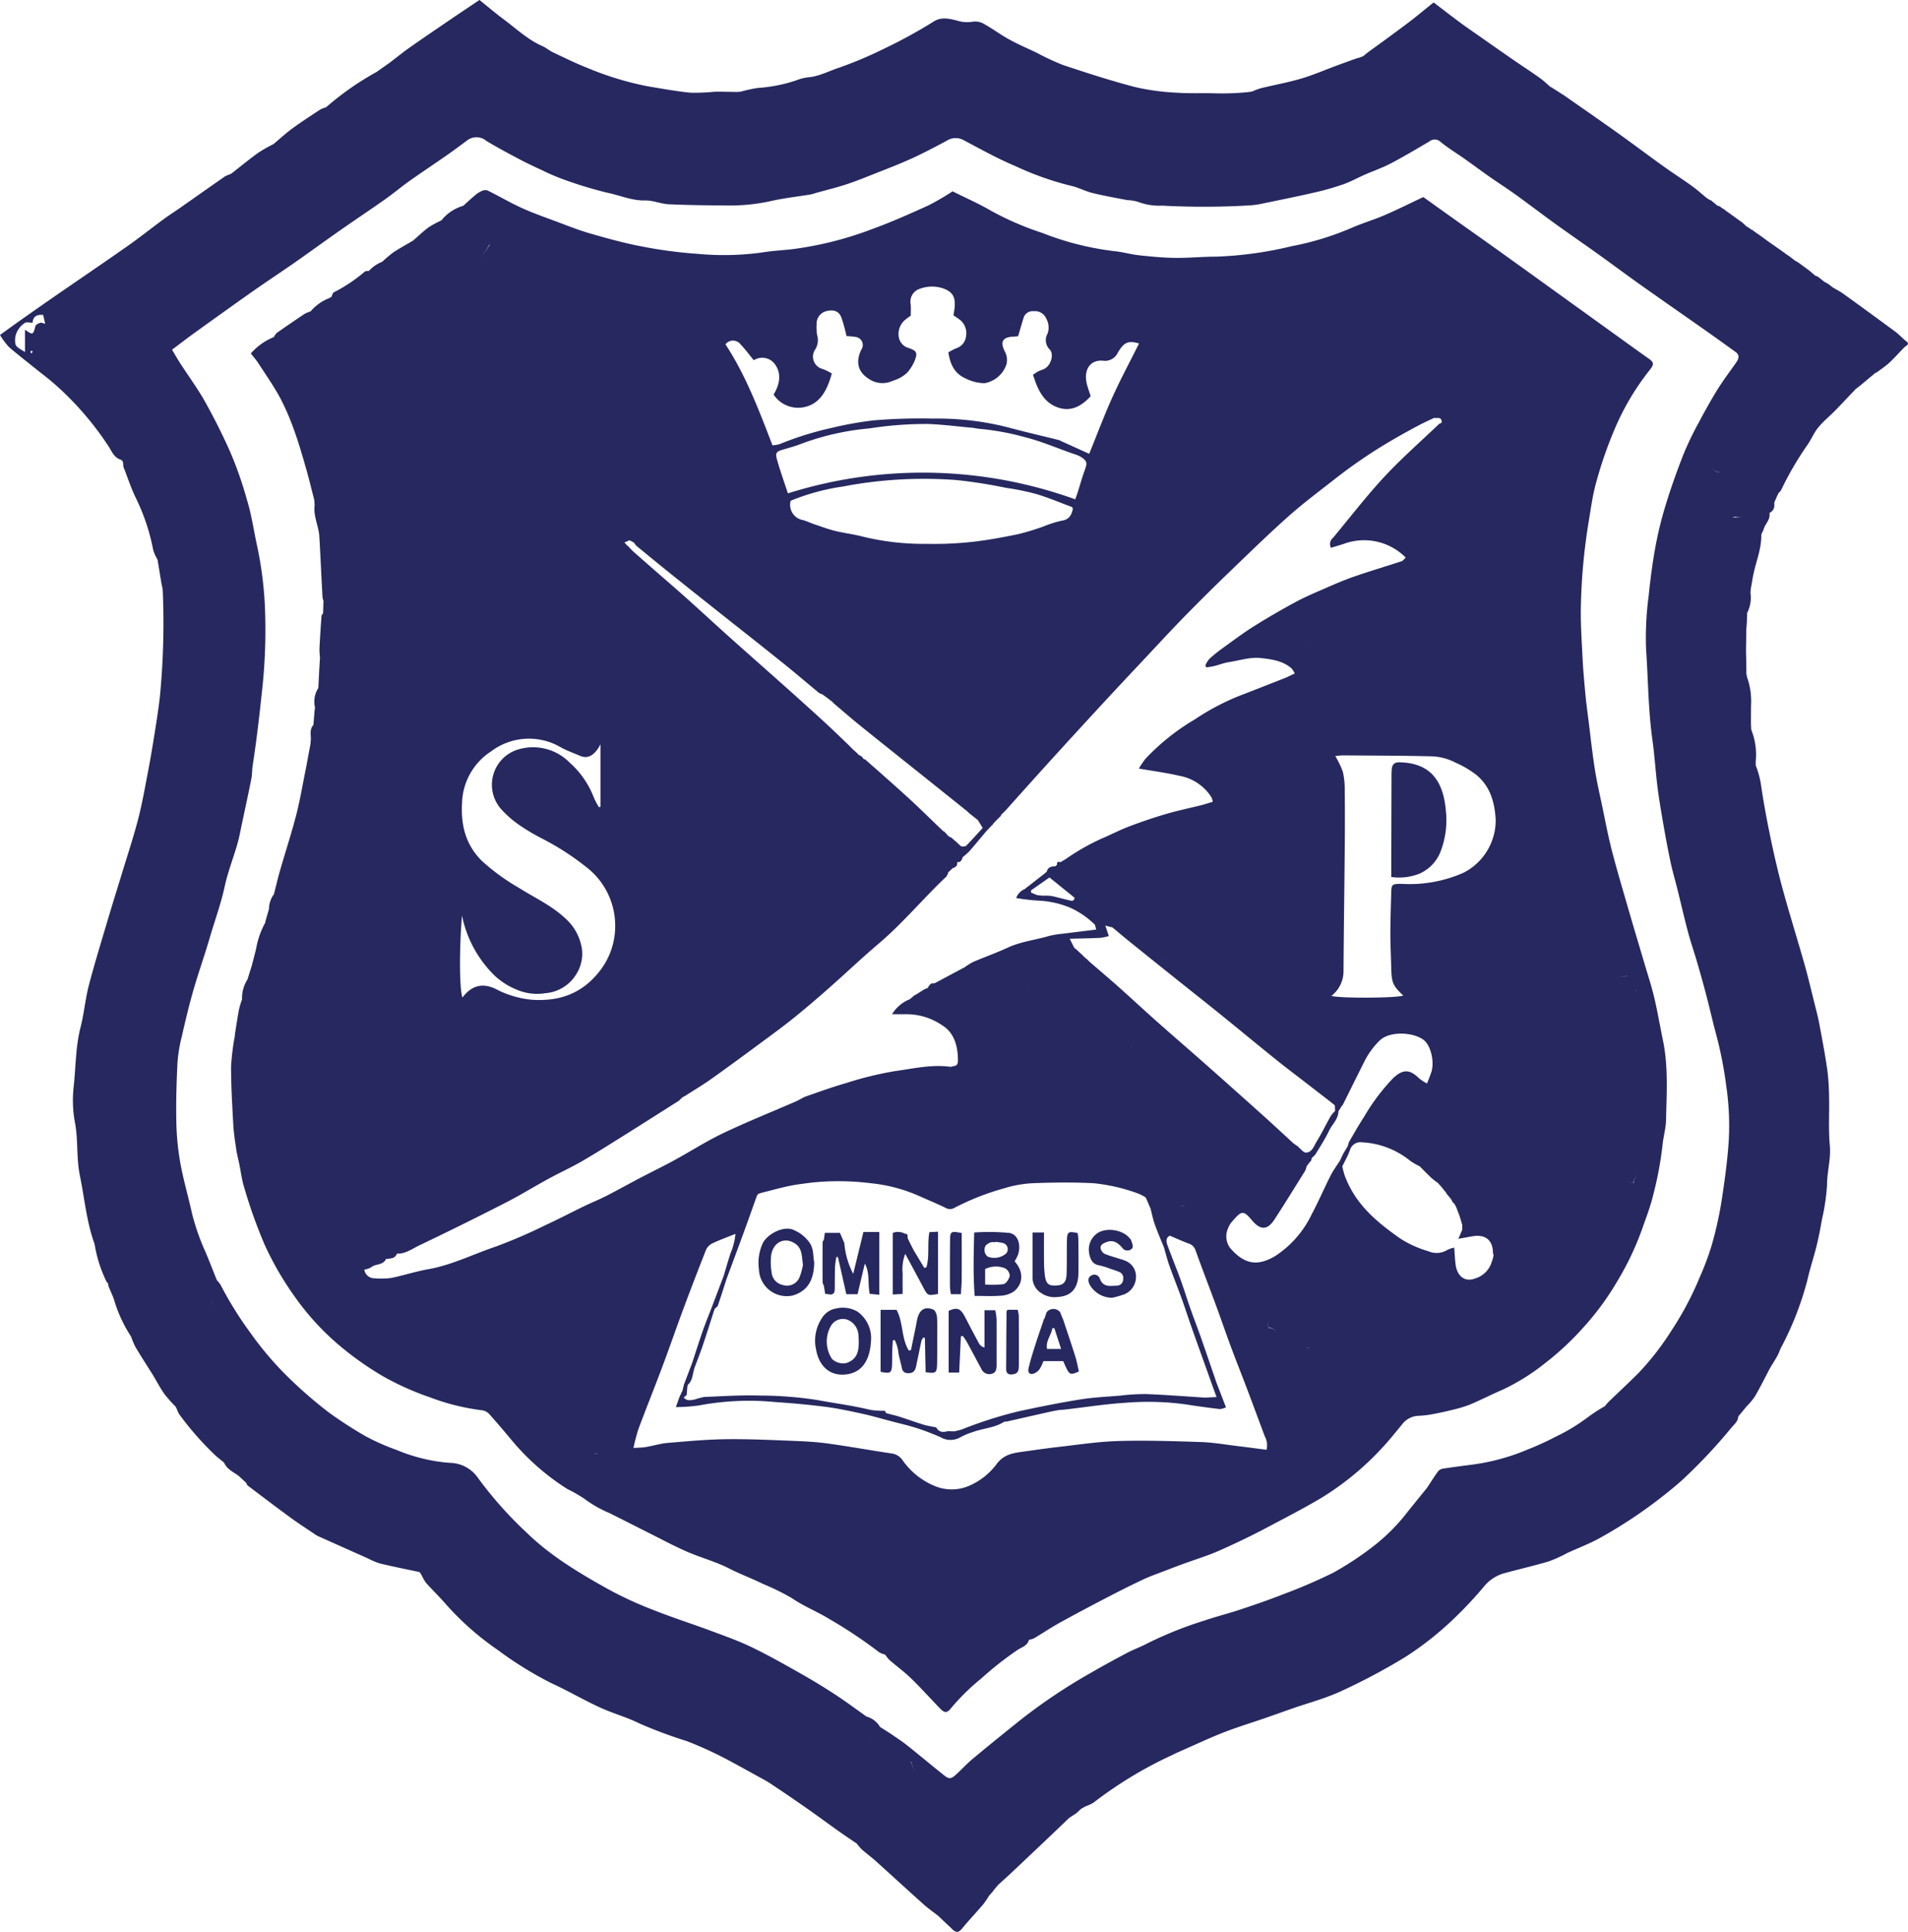 <svg xmlns="http://www.w3.org/2000/svg" xmlns:xlink="http://www.w3.org/1999/xlink" width="326.97" height="331" viewBox="0 0 326.97 331">
  <defs>
    <clipPath id="clip-path">
      <rect id="Rectangle_4986" data-name="Rectangle 4986" width="326.97" height="331" transform="translate(0 0)" fill="#26285F"/>
    </clipPath>
  </defs>
  <g id="Logo_" data-name="Logo " transform="translate(0 -0.001)">
    <g id="Group_1574" data-name="Group 1574" transform="translate(0 0.001)" clip-path="url(#clip-path)">
      <path id="Path_3954" data-name="Path 3954" d="M326.3,58.162c-.51-.454-.992-.954-1.534-1.353q-4.415-3.254-8.859-6.458c-.585-.422-1.227-.746-1.843-1.115-.078,0-.157.005-.234.006.077,0,.156,0,.234-.006l-.83-.639-.569-.29-1.149-.913-.43-.154L310.1,46.4l-.505-.379-1.5-1.1-.421-.216a1,1,0,0,1-.4.051,1,1,0,0,0,.4-.051l-1-.765-.588-.4-.513-.38-2.622-1.836-1.363-1,.007,0-.008-.006-.526-.351h0l-.645-.464a.287.287,0,0,0-.237-.128l-.548-.384.012.013-.353-.219-.681-.628-3.027-2.178a5.858,5.858,0,0,0,.534.7,5.858,5.858,0,0,1-.534-.7.164.164,0,0,0-.19-.12l-.668-.482-.448-.169-.971-.8a.221.221,0,0,0-.235-.107l-.577-.357c-.861-.706-1.694-1.462-2.591-2.108-1.576-1.134-3.209-2.171-4.787-3.3-2.646-1.9-5.251-3.867-7.9-5.756-3.076-2.194-6.183-4.335-9.277-6.5L266,15.051a.244.244,0,0,0-.239-.1c-.629-.537-1.229-1.126-1.894-1.6-1.472-1.046-2.983-2.024-4.467-3.049-2-1.379-3.982-2.775-5.971-4.166-1.077-.754-2.163-1.491-3.222-2.276-1.519-1.126-3.016-2.289-4.534-3.444-1.356,1.094-2.6,2.13-3.872,3.113-1.385,1.069-2.8,2.092-4.2,3.127-1.048.771-2.105,1.528-3.158,2.291l-.846.684L233,9.863l-.543.144c-1.147.417-2.295.828-3.44,1.251-2.01.742-3.99,1.607-6.032,2.208-2.272.668-4.6,1.086-6.9,1.644a12.836,12.836,0,0,0-1.542.583l-.851.11a43.854,43.854,0,0,1-5.289.191c-2.32-.07-4.648.049-6.96-.123a38.986,38.986,0,0,1-6.992-.971c-4.12-1.079-8.194-2.4-12.252-3.748a41.064,41.064,0,0,1-4.512-2.1c-1.595-.758-3.218-1.454-4.771-2.307-1.472-.808-2.844-1.842-4.313-2.658a2.974,2.974,0,0,0-1.9-.372,5.68,5.68,0,0,1-2.644-.171c-1.317-.34-2.708-.68-3.984.1a84.754,84.754,0,0,1-8.543,4.685,68.832,68.832,0,0,1-7.657,3.241c-1.8.58-3.5,1.535-5.42,1.685a7.415,7.415,0,0,0-1.931.492,26.107,26.107,0,0,1-6.659,1.324,24.044,24.044,0,0,0-2.965.645l-.557.041c-1.307-.014-2.615-.062-3.921-.034a34.709,34.709,0,0,1-4.1.163c-2.386-.235-4.757-.676-7.13-1.064A52.592,52.592,0,0,1,100.74,11.67c-2.035-.79-4.009-1.776-6-2.711-.605-.285-1.136-.773-1.746-1.037-2.495-1.081-4.52-3-6.7-4.625-1.4-1.043-2.739-2.182-4.128-3.3-1.715,1.153-3.332,2.228-4.939,3.322C74.9,4.906,72.571,6.482,70.267,8.1c-1.187.835-2.324,1.759-3.483,2.644l-2.272,1.6a49.183,49.183,0,0,0-8.6,6.011.167.167,0,0,0-.155.07,4.6,4.6,0,0,0-.91.363c-1.6,1.061-3.216,2.1-4.773,3.243-1.113.814-2.142,1.769-3.209,2.661l.049.113-.057-.109a25.753,25.753,0,0,0-2.6,1.479c-1.563,1.132-3.066,2.368-4.593,3.56l-.389.178a4.3,4.3,0,0,0-.769.344c-2.552,1.778-5.094,3.573-7.643,5.357-.957.67-1.942,1.293-2.884,1.987-2.045,1.505-4.039,3.1-6.112,4.554-4.151,2.913-8.343,5.753-12.514,8.632Q6.471,52.785,3.6,54.81c-1.178.829-2.344,1.68-3.6,2.585a12.547,12.547,0,0,0,1.538,2.069c1.743,1.5,3.567,2.891,5.349,4.34a44.893,44.893,0,0,1,3.568,2.989,52.816,52.816,0,0,1,8.2,9.76c.512.842.991,1.96,2.09,2.217l.284.271.074.308q.019.3.037.607c.707,1.8,1.306,3.663,2.146,5.381a35.084,35.084,0,0,1,2.972,8.91,7.539,7.539,0,0,0,.742,1.647c.229,1.394.455,2.789.688,4.182a7.868,7.868,0,0,1,.2,1.07,130.539,130.539,0,0,1-.5,18.336c-.231,1.984-.538,3.958-.851,5.928-.354,2.225-.721,4.449-1.144,6.658-.532,2.779-1.018,5.579-1.725,8.305-.825,3.179-1.865,6.289-2.818,9.426-.739,2.433-1.508,4.856-2.23,7.3-1.153,3.892-2.357,7.768-3.386,11.7-.618,2.361-.823,4.855-1.431,7.219-.871,3.386-.8,6.883-1.192,10.32a20.805,20.805,0,0,0,.257,6.125c.537,2.935.207,5.953.816,8.925.807,3.936,1.15,7.99,2.529,11.775a22.915,22.915,0,0,0,2.061,6.478c.034.084.142.13.215.194l.122.588.713,1.672.225.616a23.713,23.713,0,0,0,2.922,6.311v0a13.328,13.328,0,0,0,.694,1.685c.672,1.166,1.407,2.286,2.116,3.425h0l.931,1.463.022.05c.648,1.082,1.24,2.213,1.961,3.231a24.869,24.869,0,0,0,1.959,2.2.337.337,0,0,0,.122.264,4.671,4.671,0,0,0,.424.956,52.339,52.339,0,0,0,6.148,7.013c.493.456,1.027.857,1.542,1.283h0c.523,1.184,1.6,1.608,2.5,2.278l.061-.086-.055.09,1.227,1.128.038.027c.1.174.163.406.3.512,2.445,1.849,4.885,3.706,7.356,5.511,1.373,1,2.8,1.914,4.2,2.864a3.347,3.347,0,0,0,.5.29q4.254,1.9,8.511,3.8a12.7,12.7,0,0,0,2.1.881c2.252.539,4.521.991,6.783,1.475l.355.541,0,.009A7,7,0,0,0,73,271.195c1.058,1.186,2.2,2.284,3.246,3.48A48.548,48.548,0,0,0,85.3,282.7a62.457,62.457,0,0,0,9.092,5.644c2.83,1.293,5.549,2.888,8.375,4.191,2.261,1.042,4.676,1.683,6.9,2.8a80.179,80.179,0,0,0,8.032,2.986,65.292,65.292,0,0,1,7.669,3.561c1.356.723,2.7,1.471,4.047,2.218.886.491,1.793.947,2.642,1.509q3.138,2.078,6.228,4.245c1.827,1.276,3.623,2.608,5.442,3.9,1.018.722,2.056,1.41,3.085,2.113-.009-.036-.016-.074-.023-.114.007.039.015.078.023.114l.016.01a5.365,5.365,0,0,0,.586.165,5.365,5.365,0,0,1-.586-.165,9.1,9.1,0,0,0,.857,1c.777.684,1.609,1.291,2.379,1.983,2.737,2.461,5.449,4.959,8.192,7.412.792.709,1.659,1.313,2.492,1.966l.017.013,2.254.007-2.254-.007q1.261,1.189,2.521,2.379c.571.542,1.018.487,1.551-.161,1.192-1.448,2.473-2.8,3.688-4.228a14.961,14.961,0,0,0,1-1.491l.034-.022.548-.606.018-.036.216-.294.626-.745.19-.213.09-.058a2.765,2.765,0,0,1,.646-1.531,2.765,2.765,0,0,0-.646,1.531c.716-.654,1.44-1.3,2.147-1.965q3.452-3.256,6.893-6.525c.986-.935,1.965-1.879,2.947-2.82a1.923,1.923,0,0,0-.624,0,1.923,1.923,0,0,1,.624,0l.005,0a4.328,4.328,0,0,1,.15-.568,4.328,4.328,0,0,0-.15.568l1.221-.8.047-.034.774-.724.769-.424a6.126,6.126,0,0,0,1.382-.652,69.9,69.9,0,0,1,13.275-8.048c.641-.32,1.292-.616,1.945-.9,2.355-1.034,4.689-2.138,7.077-3.067,2.349-.914,4.756-1.643,7.134-2.464,1.529-.528,3.052-1.08,4.58-1.614,2.789-.973,5.664-1.718,8.351-2.964a106,106,0,0,0,11.085-5.9,54.343,54.343,0,0,0,7.509-5.821,68.178,68.178,0,0,0,5.957-6.268,6.861,6.861,0,0,1,3.484-2.245c2.554-.693,5.131-1.286,7.669-2.041a25.026,25.026,0,0,0,3.122-1.429c1.821-.833,3.7-1.542,5.46-2.507a81.228,81.228,0,0,0,11.825-7.972c.991-.8,1.975-1.612,2.9-2.5a91.466,91.466,0,0,0,7.856-8.417c.494-.6,1.159-1.078,1.229-2h0l.291-.335c.381-.463.758-.929,1.144-1.386a12.466,12.466,0,0,0,1.413-1.687c.9-1.568,1.714-3.2,2.562-4.81l.352-.6v.009c.328-.544.675-1.074.976-1.635.213-.4.348-.845.547-1.253a53.184,53.184,0,0,0,4.585-11.791c.43-1.926,1.071-3.793,1.542-5.71.373-1.514.665-3.055.934-4.6a35.283,35.283,0,0,0,.863-5.891c0-2.264.687-4.415.475-6.724-.253-2.75-.065-5.549-.129-8.324a39.491,39.491,0,0,0-.317-4.711c-.381-2.638-.877-5.257-1.371-7.874-.232-1.231-.562-2.439-.866-3.652-.543-2.171-1.051-4.355-1.661-6.5-1.191-4.195-2.493-8.351-3.652-12.557-.774-2.807-1.443-5.656-2.045-8.515-.645-3.06-1.228-6.141-1.694-9.24a15.346,15.346,0,0,0-.963-3.737q0-.361,0-.723a11.512,11.512,0,0,0-.768-5.407q-.023-.469-.047-.938c-.02-.019-.042-.039-.065-.058.023.019.045.039.065.058,0-1.106,0-2.213.015-3.318a11.971,11.971,0,0,0-.709-4.776.182.182,0,0,0-.016-.184l-.077-.307-.167.2.167-.2q-.008-.952-.017-1.9-.007-.31-.013-.619l-.031-.952c0-.111,0-.221,0-.332q0-.312,0-.624.01-.629.019-1.258.013-.961.025-1.921.052-.649.1-1.3.024-.787.048-1.574a5.8,5.8,0,0,0,.564-3.5l.064-.624a3.632,3.632,0,0,1-.074-2.461,3.632,3.632,0,0,0,.074,2.461c.14-.795.266-1.593.423-2.384.451-2.268,1.4-4.407,1.376-6.8,0-.321.289-.633.378-.971.26-.984,1.2-1.661,1.025-2.836a.913.913,0,0,1-.111.025.913.913,0,0,0,.111-.025l.01-.025a1.417,1.417,0,0,0,.793-1.567,1.364,1.364,0,0,0-.171.033,1.364,1.364,0,0,1,.171-.033l.066-.327c0-.031.007-.062.009-.094,0,.032,0,.064-.009.094l.55-1.25a.173.173,0,0,0,.078-.209,2.109,2.109,0,0,1-.055-.251,2.109,2.109,0,0,0,.055.251,2.647,2.647,0,0,0,.486-.54,54.352,54.352,0,0,1,4.456-7.666c.7-.966,1.162-2.156,1.908-3.066.882-1.078,1.967-1.948,2.937-2.94,1.179-1.2,2.331-2.443,3.495-3.667-.129.044-.27.072-.4.11.134-.037.274-.065.4-.11l.03-.015.8-.623.052-.043,2.45-2.046.393-.2c.678-.518,1.393-.985,2.024-1.567.818-.756,1.568-1.6,2.348-2.41l.252-.26c.813-.551.806-.681-.071-1.307M5.409,60.525c-.019.019-.2-.094-.192-.124a1.532,1.532,0,0,1,.131-.338l.256.166a1.528,1.528,0,0,1-.195.3M6.9,55.31c-.309.1-.756.3-.829.57-.419,1.537-.4,1.553-1.791.615v3.828c-.562-.417-1.382-.708-1.613-1.289a3.329,3.329,0,0,1,.249-2.191,3.832,3.832,0,0,1,1.337-1.505c.3-.209.809-.038,1.331-.038.074-1.168.836-1.435,1.816-1.336l.34,1.51c-.364-.081-.632-.235-.839-.165m3.216-2.43h0c.012-.013.029-.026.044-.04-.016.014-.032.027-.044.04m3.029,13.433a1.739,1.739,0,0,0-.135-.142,1.739,1.739,0,0,1,.135.142.112.112,0,0,0,.051.031.112.112,0,0,1-.051-.031m2.285,2.242h0l.353-.3-.353.3m1.207-19.293a.809.809,0,0,0,.041.251.808.808,0,0,1-.041-.251m.879,20.8,1.5.2-1.5-.2m1.559,1.357h0a1.486,1.486,0,0,0,.149.083,1.486,1.486,0,0,1-.149-.083m.531.366a.278.278,0,0,0-.037-.062.278.278,0,0,1,.037.062q.079.181.167.347-.088-.166-.167-.347m3.037,1.462h0a2.937,2.937,0,0,0-.4-.171,2.937,2.937,0,0,1,.4.171m-.017,6.595.1-.1-.09-.257.09.256-.1.1m-.193-4.027h0a1.2,1.2,0,0,1,.547.471,1.2,1.2,0,0,0-.547-.471m1.988-31.2h0c.053-.119.1-.228.141-.328-.042.1-.088.209-.141.328m1.6,37.778.075-.028-.065-.05.065.05ZM14.282,189.773a1.969,1.969,0,0,1-.131-.2,1.969,1.969,0,0,0,.131.2,2.491,2.491,0,0,1,.308.539,2.491,2.491,0,0,0-.308-.539m.48,1.107a6.873,6.873,0,0,1,.111.985,6.873,6.873,0,0,0-.111-.985m.562,2.63a.672.672,0,0,1,.337.327.672.672,0,0,0-.337-.327m4.544-31.9.149,1.049-.149-1.049m.786-4.42a1.365,1.365,0,0,0-.18-.277,1.968,1.968,0,0,0-.642-.484,1.968,1.968,0,0,1,.642.484,1.365,1.365,0,0,1,.18.277,1.415,1.415,0,0,1,.105.3,1.415,1.415,0,0,0-.105-.3m.171,52.4h0a.027.027,0,0,1,.008-.021.027.027,0,0,0-.008.021m.095.252.1-.1-.1-.249.1.249-.1.1m.588,1.287s-.008-.012-.023-.02C21.5,211.12,21.508,211.126,21.507,211.131Zm.175-52.281c0-.011.012-.026.03-.041-.018.015-.032.03-.03.041m.1-.1c-.015.015-.037.031-.056.046C21.741,158.785,21.763,158.769,21.778,158.754Zm0-4.44c-.026.024-.07.051-.089.073C21.711,154.365,21.756,154.338,21.782,154.315Zm.693,73.112c0-.1-.006-.2-.007-.294,0,.1,0,.2.007.294l1.121.116-1.121-.116m.136-1.536a.77.77,0,0,1,.727-.371.77.77,0,0,0-.727.371M22.6,213.858l1.024,1.931L22.6,213.858m3.65,16a2.511,2.511,0,0,1-.142-.247,2.511,2.511,0,0,0,.142.247,2.57,2.57,0,0,0,.261.332,2.545,2.545,0,0,1-.261-.332m.964-30.311a.5.5,0,0,0-.105.011.5.5,0,0,1,.105-.011,1.017,1.017,0,0,0,.2-.019,1.017,1.017,0,0,1-.2.019m.287-2.921a2.809,2.809,0,0,0,.007-.623,2.809,2.809,0,0,1-.007.623m.521-105.987-.068-.227.068.227a1.517,1.517,0,0,0,.857-.132,1.517,1.517,0,0,1-.857.132m.858,40.569.1-.1-.09-.257.09.257-.1.1m282.966,69.053a2.135,2.135,0,0,0,.3-.3,2.154,2.154,0,0,1-.3.3,2.741,2.741,0,0,1-.413.277,2.746,2.746,0,0,0,.413-.278m-.454,5.23.288,1.258-.335.052.335-.052-.288-1.258m-.369-4.721c.064-.039.131-.076.2-.114-.069.038-.136.075-.2.114l-.333-.177.333.177m-1.442.372c-.013-.168-.022-.347-.034-.54.012.193.021.372.034.54m-.713,18.018a.333.333,0,0,0,.113-.195.333.333,0,0,1-.113.195,1.821,1.821,0,0,0-.467.488,1.817,1.817,0,0,1,.467-.488m-.764-54.219a1.528,1.528,0,0,0,.033-.221,1.491,1.491,0,0,1-.033.221,2.9,2.9,0,0,0-.062.449,2.9,2.9,0,0,1,.062-.449M306.78,223.3c.073-.093.15-.193.233-.3l-.3-.217.3.217c-.083.109-.161.209-.233.3m-.163-2.086c.108.008.226.032.339.042-.112-.01-.23-.034-.339-.042a1.34,1.34,0,0,0-.664.088,1.336,1.336,0,0,1,.664-.088m-1,.537a1.2,1.2,0,0,0-.023.226l.4.291-.4-.291a1.2,1.2,0,0,1,.023-.226M298.909,62.229c-.02.079-.037.164-.082.189.045-.026.062-.11.082-.189m-.167,22.289-.083-.053c-.021.049-.044.1-.065.143.021-.047.044-.094.065-.143l.083.053m-.1-2a.025.025,0,0,1,0,.017.025.025,0,0,0,0-.017.565.565,0,0,0-.066-.061.565.565,0,0,1,.066.061m-.28-.228c.029.022.06.043.09.065-.03-.021-.061-.042-.09-.064l-.033.063.033-.063m-.17-41.583a.448.448,0,0,0-.242-.078.448.448,0,0,1,.242.078m-.549,25.932h0l.488.674-.488-.674m.425,18.214c0-.06,0-.122-.008-.186,0,.064.005.126.008.186m-5.541-46.2-1.147-.086,1.147.086m-1.783,8.9h0c-.091-.145-.169-.283-.237-.41.069.127.146.265.238.41m-.83-10.382h0Zm0,0h0c0-.015,0-.027,0-.041,0,.015,0,.026,0,.041m0,0c-.025.366-.051.735-.078,1.117.027-.382.052-.751.078-1.117m-.228,5.333a.422.422,0,0,1-.069-.175.422.422,0,0,0,.069.175m-.832.311-.185.156.335,1.4-.335-1.4.185-.156m.206,5.454h0l-.269-.364.269.364m-1.513-10.746h0l-.611-1.739.611,1.739m-.612-2.787-.045.072.035.006-.035-.006Zm-2.055.464a.089.089,0,0,0,0,.055,2.252,2.252,0,0,1,.125.625,2.241,2.241,0,0,0-.126-.625.091.091,0,0,1,0-.055m-.282,7.34h0a1.749,1.749,0,0,1-.015.559,1.749,1.749,0,0,0,.015-.559m1.55,8.779q.533.385,1.073.757-.54-.373-1.073-.757c-.811-.586-1.608-1.2-2.407-1.8.8.605,1.6,1.215,2.407,1.8m-3.859-12.131a.92.92,0,0,1,.179.137.92.92,0,0,0-.179-.137,1.508,1.508,0,0,0-.521-.2,1.506,1.506,0,0,1,.521.2m-.472,3.773c-.02.058-.036.1-.045.1.009,0,.025-.039.045-.1m-.412-1.8-1.375.253,1.375-.253m-.59,1.075c-.1,0-.2.016-.3.014.1,0,.207-.009.3-.014m-1.6-2.567a.443.443,0,0,0-.058.256.443.443,0,0,1,.058-.256m-.968-6.616.483-.348Zm.139,3.364c-.17.128-.359.306-.632.511.273-.2.462-.383.632-.511m.182.982c-.121-.057-.249-.136-.4-.229.152.093.28.172.4.229M277.224,33h0a4.236,4.236,0,0,1-.43.547,4.236,4.236,0,0,0,.43-.547m-.078-5.414a3.9,3.9,0,0,1-.672.123,3.9,3.9,0,0,0,.672-.123m-.081,3.482c-.241.125-.468.235-.677.346.209-.111.436-.221.677-.346M275.2,26.415c.057,0,.112-.007.163-.014-.051.007-.105.012-.163.014a.478.478,0,0,0-.075.016.478.478,0,0,1,.075-.016m-7.885-2.076h0c-.009-.013-.019-.029-.029-.046.01.016.02.033.029.046M262.963,22a1.8,1.8,0,0,0,.341.148,1.8,1.8,0,0,1-.341-.148.958.958,0,0,1-.108-.073.958.958,0,0,0,.108.073m-.805,7.691h2.869l.1-.4-.1.4Zm-9.546-2.761c.2.181.375.4.558.6-.184-.206-.362-.419-.558-.6a3.245,3.245,0,0,1-.341-.406,3.245,3.245,0,0,0,.341.406m-14.639.4a7.765,7.765,0,0,0,.857-.443,7.765,7.765,0,0,1-.857.443c-.767.33-1.547.62-2.328.909.781-.289,1.561-.579,2.328-.909m-34-9.39.344.388.464.523-.464-.523-.344-.388c-.042.231-.077.421-.1.58.022-.159.057-.349.1-.58m-.257,16.219a.551.551,0,0,0,.144-.056.551.551,0,0,1-.144.056q-1.063.137-2.116.176,1.053-.038,2.116-.176m-8.686-7.915a.683.683,0,0,0-.251-.055.683.683,0,0,1,.251.055m-5.2-5.216c-.081.1-.17.221-.278.345.108-.124.2-.241.278-.345m-6.03-6.367.15.168-.15-.167Zm-2.82,15.567c.349.124.705.226,1.063.321-.357-.1-.713-.2-1.063-.321-.848-.3-1.686-.636-2.525-.968.839.332,1.677.666,2.525.968m-5.933-19.813h0c-.03-.012-.06-.028-.089-.043.03.016.06.031.089.043m-1.9,16.674a6.92,6.92,0,0,0,1.177.661,6.92,6.92,0,0,1-1.177-.661c-.112-.08-.225-.153-.339-.221.113.068.227.141.339.221m-.485-2.527s0,.008,0,.012.005-.008,0-.012a.765.765,0,0,0-.042-.127.765.765,0,0,1,.042.127m-.032.046c-.02.018-.044.037-.06.054.016-.017.041-.036.06-.054M168.041,6.875h0l-.07-.012Zm-2.117-1.526.615-.15.692-.169-.692.169Zm-5.693-.4a3.3,3.3,0,0,0-.466.367,3.28,3.28,0,0,1,.466-.367M150.9,9.494c.129-.078.253-.155.377-.227-.124.072-.248.149-.377.227-.373.226-.749.447-1.129.656.38-.208.756-.429,1.129-.656m-4.608,17.381h0l-.774.29.774-.29M144.063,12.42q.117-.081.24-.158-.122.077-.24.158c-.043.03-.086.053-.129.08.043-.028.087-.051.129-.08M140.83,26.965l.143.273-.143-.273a2.729,2.729,0,0,1-.348.664,2.729,2.729,0,0,0,.348-.664m-2.5,3.659c.053-.023.116-.051.179-.082-.064.031-.126.059-.179.082-.211.091-.425.172-.646.251.22-.079.435-.159.646-.251m-2.709-14.652.8-.289Zm.25,15.043.282-.846-.282.846-.575.137.575-.137m-4.811.811a.763.763,0,0,1-.232.189.768.768,0,0,0,.232-.189m-3.413-.042a4.973,4.973,0,0,1,.928-.81,4.973,4.973,0,0,0-.928.81,2.388,2.388,0,0,1-.213.276,2.388,2.388,0,0,0,.213-.276m-18.483.379a2.408,2.408,0,0,0-.4.236,2.408,2.408,0,0,1,.4-.236M97.306,29.88l1.417.333-1.417-.333c-.012-.141-.024-.283-.038-.439.014.156.026.3.038.439m-.083-.968c.009.1.017.194.024.281-.007-.087-.015-.18-.024-.281l-.226.1.226-.1m-.779.344-.006,0,.005,0a1.036,1.036,0,0,0-.1-.189,1.053,1.053,0,0,1,.1.189m-.418-.228a.921.921,0,0,0-.141.224.921.921,0,0,1,.141-.224m-1.078-.835a.769.769,0,0,0,.152-.17.769.769,0,0,1-.152.17,1.166,1.166,0,0,1-.237.146,1.166,1.166,0,0,0,.237-.146M88.378,24l.4,1.78-.4-1.78a1.486,1.486,0,0,1-.261.008A1.486,1.486,0,0,0,88.378,24m-6.191-2.728a.207.207,0,0,0-.156-.034.207.207,0,0,1,.156.034M79.91,5.321l-.174.616.174-.616M77.169,8.087a4.7,4.7,0,0,1-.343-.619,4.7,4.7,0,0,0,.343.619m-.452,16.356a1.558,1.558,0,0,1-.212.213,1.558,1.558,0,0,0,.212-.213M70.342,11.817l-.917.592.054.29-.054-.29.917-.592M68.585,30.345c.058.02.119.04.181.055-.062-.016-.123-.035-.181-.055-.087.08-.171.162-.252.245.081-.083.165-.166.252-.245m-1.767,1.521a1,1,0,0,0,.422-.185,1.007,1.007,0,0,1-.422.185,1.757,1.757,0,0,0-.373.1,1.777,1.777,0,0,1,.373-.1m-2.787,1.621a1.173,1.173,0,0,0,.252-.052,1.173,1.173,0,0,1-.252.052.231.231,0,0,0-.092.03.231.231,0,0,1,.092-.03m-6.207,2.458.656-.408-.656.408-.02-.052.02.052m-5.756,5.608a.969.969,0,0,0,.193-.489.969.969,0,0,1-.193.489,1.211,1.211,0,0,1-.194.163,1.211,1.211,0,0,0,.194-.163m-1.875,1.738a1.7,1.7,0,0,0,.186-.246,1.7,1.7,0,0,1-.186.246q-.107.114-.219.218.112-.1.219-.218M47.487,44.86c.25-.084.5-.173.738-.273-.241.1-.488.189-.738.273a.568.568,0,0,0-.118.057.553.553,0,0,1,.118-.057m-6.1-13.968a2.716,2.716,0,0,0,.034.933,2.716,2.716,0,0,1-.034-.933M30.775,57.212a1.9,1.9,0,0,0,.593-.125,1.892,1.892,0,0,1-.593.125.279.279,0,0,0-.15.067.279.279,0,0,1,.15-.067m-.87,57.393h0l.316.578-.316-.578m-.079-15.224a1.223,1.223,0,0,0,.246.281,1.217,1.217,0,0,1-.246-.281m.662,133.511a5.229,5.229,0,0,1,.121.63,5.229,5.229,0,0,0-.121-.63m4.54,5.085c.122-.023.266-.045.437-.08-.171.036-.315.057-.437.08m.873,4.552a.433.433,0,0,1,.054-.29.433.433,0,0,0-.054.29m.462-19.644.011-.005a4.81,4.81,0,0,0-.232-.658,4.708,4.708,0,0,1,.242.657h-.01c.252.721.474,1.328.71,1.972l-.721-1.967m1.224.726a1.166,1.166,0,0,1,.122.4,1.172,1.172,0,0,0-.122-.4m.367,23.985a.455.455,0,0,0-.041.129.455.455,0,0,1,.041-.129.49.49,0,0,1,.068-.1.49.49,0,0,0-.068.1m.672-19.019a1.356,1.356,0,0,1,.257-.378,1.356,1.356,0,0,0-.257.378m.288-1.808-.626-.107.626.107.041-.844-.041.844m6.711,26.953-.152.135.152-.135a3.475,3.475,0,0,0,.644,1.18,3.475,3.475,0,0,1-.644-1.18m2.9,2.441a2.465,2.465,0,0,1-.208-.237,2.465,2.465,0,0,0,.208.237c.05.049.1.1.148.154-.049-.053-.1-.105-.148-.154m4.549,1.484h0l.025.084Zm3.6,4.335h0l.789.762-.789-.762m2.885,1.259-.662.112.662-.112.114.359-.114-.359m18.894-7.82a.547.547,0,0,1-.261.2.549.549,0,0,0,.261-.2.521.521,0,0,0,.027-.067.521.521,0,0,1-.027.067m.4.574a.463.463,0,0,0-.194.124A.463.463,0,0,1,78.86,256a.924.924,0,0,1,.14-.026.924.924,0,0,0-.14.026m4.293,21.056c-.053.107-.1.216-.155.328.051-.112.1-.221.155-.328a.082.082,0,0,1,.055-.037.082.082,0,0,0-.055.037m12.982,10.361a.817.817,0,0,0-.154-.06.817.817,0,0,1,.154.06,2.218,2.218,0,0,0,.292.126,2.218,2.218,0,0,1-.292-.126m2.931.828c-.051-.035-.1-.067-.159-.1.054.032.108.064.159.1,0-.067.013-.135.02-.2-.008.068-.016.136-.02.2m.505-1.342a.98.98,0,0,0-.03-.105.98.98,0,0,1,.03.105c.021.094.041.182.06.265-.019-.083-.039-.171-.06-.265m4.543,4.6c-.081-.2-.159-.385-.234-.561.075.177.153.363.234.561l.369-.283-.369.283m4.1-1.2a2.083,2.083,0,0,0-.076.381,2.083,2.083,0,0,1,.076-.381l.538.725-.538-.725m1.112,1.5-.3-.4Zm4.343.034c-.148.922-.219,1.366-.3,1.875-.067-.015-.131-.025-.191-.033.06.008.124.018.191.033l.3-1.874.194.336-.194-.336m.669,1.163-.073-.127.073.127c.034-.021.068-.047.1-.071-.034.024-.068.049-.1.071m4.558,1.933a4.245,4.245,0,0,0-.52.057,4.245,4.245,0,0,1,.52-.057c.039,0,.079,0,.118-.007-.04,0-.079.006-.118.007m.2-2.318-.025-.084-.045.073.045-.073Zm2.669,3.628a1.692,1.692,0,0,1-.214-.224c-.065-.083-.129-.168-.193-.253.064.085.128.17.193.253a1.692,1.692,0,0,0,.214.224,2.491,2.491,0,0,0,.272.207,2.491,2.491,0,0,1-.272-.207m6.537,2.417h0l.294.192-.294-.192m1.5-.227-.1.434.1-.434c.082.019.165.046.248.075-.083-.029-.166-.055-.248-.075m.91,2.9a1.4,1.4,0,0,1-.37-.09,1.417,1.417,0,0,0,.37.09.117.117,0,0,1,.081.045.117.117,0,0,0-.081-.045m-.631-1.441a1.439,1.439,0,0,1-.01.191,1.439,1.439,0,0,0,.01-.191l.753-.247-.753.247m.687-1.255a.639.639,0,0,1-.228.009.639.639,0,0,0,.228-.009,2.778,2.778,0,0,0,.367-.118,2.778,2.778,0,0,1-.367.118m.507,3.558a1.784,1.784,0,0,1,.583.173,1.784,1.784,0,0,0-.583-.173m1.155.526c-.084-.066-.173-.129-.266-.188.093.059.182.122.266.188s.162.13.228.189c-.066-.059-.142-.122-.228-.189m.839-.961a.562.562,0,0,0-.082.026.608.608,0,0,1,.082-.026s.011.009.019.026c-.008-.017-.014-.027-.019-.026m.367-1.322.231-1.334-.231,1.334m.912-1.425a5.957,5.957,0,0,0-1.231-1.432.185.185,0,0,0-.094-.03.185.185,0,0,1,.094.03,5.957,5.957,0,0,1,1.231,1.432.158.158,0,0,1,.026.086.158.158,0,0,0-.026-.086m.241,4.406h0a2.841,2.841,0,0,0,.012-.293,2.841,2.841,0,0,1-.012.293m.124-14.574h0a.1.1,0,0,0,.016-.015.1.1,0,0,1-.015.015m.323,10.59a.721.721,0,0,0,.075.152.721.721,0,0,1-.075-.152m.292,5.789-.071-.163.071.163.542.073-.542-.073m-.01-6.056h0l.031.063-.031-.063m1.352-.132.257.052.088.468-.088-.468-.257-.052m.248-.1c0,.05.008.1.011.147l.272.367-.272-.367c0-.049-.007-.1-.011-.147m.706,6.594-.624-.084Zm6.939-10.259c-.068-.115-.133-.234-.2-.355.063.121.127.24.2.355l.229-.346-.229.346m2.339,3.876a.346.346,0,0,1-.069-.1.346.346,0,0,0,.069.1.665.665,0,0,0,.219.13.665.665,0,0,1-.219-.13m1.446-.248a5.07,5.07,0,0,1-.428.355.432.432,0,0,1-.1.053.432.432,0,0,0,.1-.053,5.07,5.07,0,0,0,.428-.355c.345-.317.683-.694,1.088-1.117-.4.422-.742.8-1.088,1.117m2.3-1.072-.263-.089Zm4.32,24.773c-.217-.2-.442-.383-.671-.567.229.184.454.371.671.567q.465.419.924.848-.46-.427-.924-.848m2.107-17.015-.457.075Zm-1.086-3.647c-.142,0-.284,0-.426,0a1.029,1.029,0,0,0,.452-.071l-.026.071.033-.013c.107.875.359,1.53,1.123,1.629-.782-.1-1.031-.775-1.157-1.616m1.495,1.624h.024a.094.094,0,0,1,.041.007.094.094,0,0,0-.041-.007h-.024m.184,1.135.313-.539-.313.539-.172-.191.172.191M157.8,318.3l.26-.476-.26.476m.047-1.167h0c.145-.037.264-.066.359-.085-.1.018-.214.048-.359.085m.729.7-.365-.352.365.352c.009-.168.016-.3.016-.414,0,.11-.008.246-.016.414m.705-1.712c-.041-.021-.081-.045-.12-.068C159.2,316.082,159.243,316.106,159.284,316.128Zm2.429,3.61a5.788,5.788,0,0,0-.817.262,5.788,5.788,0,0,1,.817-.262l.338,1.162-.338-1.162M163,328.507a.914.914,0,0,0,.775.929.914.914,0,0,1-.775-.929m.035-.261.133-.153Zm.334-6.8.216-.409-.216.409m.782-16.365c-.012.2-.024.4-.037.6.012-.207.025-.405.037-.6.067-.154.134-.3.207-.438-.074.137-.14.284-.207.438m2.111,20.454h0l.067.011Zm.608-23.159a1.155,1.155,0,0,1-.088.216,1.155,1.155,0,0,0,.088-.216c.024-.085.051-.165.081-.242-.03.077-.057.157-.081.242m.272,23.18h0l.026,0-.026,0m.087-4.32.153-.093-.153.093m.611-17.579h0l.292-.024-.292.024m2.051,17.148h0a.144.144,0,0,1,.009-.048.144.144,0,0,0-.009.048m1.359-7.581h0a1.319,1.319,0,0,0,.15.2,1.319,1.319,0,0,1-.15-.2m.686-9.835c.007.1.016.193.029.269-.013-.076-.022-.165-.029-.269m.456,11.852.319-.889-.319.889m.078-11.166c.084,0,.182,0,.3,0-.114,0-.212.005-.3,0m.689-.021-.21.011.21-.011.058-.249-.058.249m.162-2.234h0l.368.232-.368-.232m1.041,3.655-.109.048Zm.455-2.712-.39-.246.391.246Zm2,7.525h-1.067q-.007.117-.015.234.007-.117.015-.234Zm-1.447-7.679.6.086-.6-.086M177.189,294a1.516,1.516,0,0,0-.259.073,1.516,1.516,0,0,1,.259-.073,1.736,1.736,0,0,0,.231-.057,1.736,1.736,0,0,1-.231.057m.79,17.281a2.334,2.334,0,0,1,.44.431,2.334,2.334,0,0,0-.44-.431m-.413-9.57,1.438.1-1.438-.1m.337-1.691c.035-.022.071-.046.106-.072C177.974,299.97,177.939,299.994,177.9,300.016Zm.318-.208a.417.417,0,0,1,.111-.037c.082-.014.189.151.411.348-.222-.2-.329-.361-.411-.348a.417.417,0,0,0-.111.037m1.835-7.512a1.683,1.683,0,0,1,.5-.026.073.073,0,0,0,.045-.014.076.076,0,0,1-.045.014,1.674,1.674,0,0,0-.5.026m.363,20.523c-.043.031-.083.066-.124.1.041-.034.081-.07.124-.1.16-.116.318-.242.476-.369-.158.127-.316.253-.476.369m11.09-28.134a1.547,1.547,0,0,1,.369-.113,1.55,1.55,0,0,0-.369.113m5.658,17.207c-.455.25-.915.49-1.376.727.461-.237.921-.477,1.376-.727a1.762,1.762,0,0,0,.152-.094,1.762,1.762,0,0,1-.152.094m1.158-.87a1.885,1.885,0,0,0-.3.192,1.885,1.885,0,0,1,.3-.192c.959-.479,1.93-.932,2.9-1.391-.968.459-1.939.912-2.9,1.391m22.473-9.257a4.477,4.477,0,0,1,.477-.191,4.477,4.477,0,0,0-.477.191m23.411-11.53q-.194.149-.386.3.192-.153.386-.3c.3-.227.589-.456.882-.686-.294.23-.587.46-.882.686m19.638-14.157q-.1.13-.2.246.1-.116.2-.246a.77.77,0,0,1,.185-.172.77.77,0,0,0-.185.172m6.814-2.744c-.092.11-.193.235-.3.359.105-.124.206-.249.3-.359a2.583,2.583,0,0,1,.435-.425,2.583,2.583,0,0,0-.435.425M272,262.6a1.72,1.72,0,0,0-.4.059,1.72,1.72,0,0,1,.4-.059q.1,0,.2-.017-.1.013-.2.017m3.561-1.746a1.756,1.756,0,0,1-.572.788,1.756,1.756,0,0,0,.572-.788.336.336,0,0,1,.117-.137.336.336,0,0,0-.117.137m1.287-.438a5.067,5.067,0,0,0,.839-.456,5.067,5.067,0,0,1-.839.456m4.134-2.373a1.2,1.2,0,0,0-.712-.485,1.2,1.2,0,0,1,.712.485m2.01-1.857a2.178,2.178,0,0,0,.165-.744,2.178,2.178,0,0,1-.165.744m1.716-.506-.419-.064Zm1.318-1.9a2.393,2.393,0,0,1-.325.192,2.371,2.371,0,0,0,.325-.192c.38-.27.752-.551,1.122-.837-.371.285-.743.567-1.122.837m-.344-23.277q.468-.6.939-1.2a.69.69,0,0,0,.077-.131.705.705,0,0,1-.077.131q-.473.6-.939,1.2m3.548,20.86a.083.083,0,0,1-.035.043.082.082,0,0,0,.034-.043,3.034,3.034,0,0,1,.172-.467,3.037,3.037,0,0,0-.172.467m-.108-26.1a4.289,4.289,0,0,1,.5-.4,4.312,4.312,0,0,0-.5.4m2.428,22.948a3.334,3.334,0,0,0,.194-.44,3.334,3.334,0,0,1-.194.44m3.372-3.33c-.332.287-.627.627-.933.925.306-.3.6-.639.933-.925a4.323,4.323,0,0,0,.437-.449,4.291,4.291,0,0,1-.437.449m-.56-33.039c.131-.378.271-.753.382-1.138-.111.385-.251.76-.382,1.138m1.218-4.1a1.359,1.359,0,0,1-.017.149,1.359,1.359,0,0,0,.017-.149c.052-.911.145-1.816.26-2.717-.115.9-.208,1.805-.26,2.717m.271-25.648c.018.191.045.38.079.568-.033-.188-.061-.377-.079-.568-.035-.372-.088-.743-.151-1.113.063.369.115.74.151,1.113m-.126-71.472.139-.1-.139.1M294.407,66.6c-1.191,1.924-2.3,3.917-3.366,5.931a52.307,52.307,0,0,0-2.522,5.25c-1.075,2.723-2.068,5.5-2.94,8.307a64.935,64.935,0,0,0-1.83,7.262c-.537,2.874-.922,5.793-1.215,8.713a53.736,53.736,0,0,0-.45,9.146c.364,5.2.364,10.42,1.091,15.588.374,2.653.526,5.344.861,8,.276,2.187.649,4.36,1.027,6.529s.776,4.316,1.233,6.455c.326,1.528.773,3.025,1.15,4.54.616,2.473,1.183,4.962,1.839,7.421.466,1.746,1.062,3.449,1.566,5.184.552,1.9,1.086,3.808,1.588,5.725.578,2.212,1.075,4.451,1.674,6.655a67.837,67.837,0,0,1,1.689,8.59,47.086,47.086,0,0,1,.448,9.614c-.242,3.557-.733,7.1-1.289,10.622a63,63,0,0,1-1.656,7.312,47.969,47.969,0,0,1-2.01,5.362,53.714,53.714,0,0,1-4.836,9.137,47.063,47.063,0,0,1-5.561,7.194c-1.7,1.712-3.466,3.344-5.2,5.019-.245.238-.456.52-.683.782a28.071,28.071,0,0,0-3.1,2.032,31.877,31.877,0,0,1-5.285,3.176,47.266,47.266,0,0,1-4.794,2.193,36.575,36.575,0,0,1-9.84,2.648c-1.546.2-3.093.4-4.634.635a1.412,1.412,0,0,0-.888.432c-.675.912-1.278,1.89-1.907,2.843-1.119,1.384-2.244,2.764-3.358,4.154A32.532,32.532,0,0,1,235,265.2a53.535,53.535,0,0,1-6.521,4.265,90.528,90.528,0,0,1-8.489,3.658c-2.436.964-4.912,1.812-7.389,2.639-2.031.678-4.107,1.188-6.133,1.882a65.411,65.411,0,0,0-9.946,3.98c-1.1.589-2.272.994-3.373,1.576-2.1,1.111-4.193,2.253-6.258,3.448a95.918,95.918,0,0,0-12.041,8.067c-2.731,2.187-5.453,4.387-8.147,6.629-1.008.839-1.908,1.837-2.886,2.722-.832.753-1.177.793-2.022.122-2.139-1.7-4.233-3.47-6.373-5.166-.944-.748-1.958-1.385-2.94-2.073l-.058-.036-1.612-1.017a3.85,3.85,0,0,0-2.332-1.784l-.087-.072c-1.732-1.223-3.436-2.5-5.2-3.653-1.924-1.257-3.881-2.457-5.87-3.581-2.785-1.575-5.574-3.158-8.436-4.544-2.233-1.081-4.566-1.913-6.88-2.773-3.352-1.246-6.753-2.331-10.081-3.651a64.206,64.206,0,0,1-7.648-3.518c-4.937-2.754-9.825-5.64-14.031-9.721a66.839,66.839,0,0,1-8.308-9.335,5.948,5.948,0,0,0-4.878-2.62,29.257,29.257,0,0,1-9.1-2.217,36.85,36.85,0,0,1-5.339-2.363,70.839,70.839,0,0,1-6.283-4.062,76.663,76.663,0,0,1-6.4-5.5,55.823,55.823,0,0,1-7.023-8.128,62.145,62.145,0,0,1-5.113-8.22,5.19,5.19,0,0,0-.646-.822c-.629-1.567-1.242-3.141-1.89-4.7a39.341,39.341,0,0,1-2.358-6.7c-.634-2.9-1.48-5.748-2.008-8.67a45.011,45.011,0,0,1-.683-7.048c-.069-3.372.032-6.753.195-10.123a26.1,26.1,0,0,1,.739-4.489c.6-2.636,1.222-5.271,1.965-7.861.872-3.04,1.934-6.012,2.82-9.048.854-2.925,1.91-5.768,2.561-8.781.535-2.478,1.473-4.845,2.174-7.282.344-1.2.562-2.441.823-3.667.533-2.5,1.077-4.994,1.572-7.5.152-.766.119-1.575.24-2.351.654-4.2,1.14-8.422,1.588-12.658a94.452,94.452,0,0,0,.54-13.419,63.41,63.41,0,0,0-1.356-11.412c-.6-2.693-.967-5.471-1.788-8.075A63.857,63.857,0,0,0,39.479,77.5a102.578,102.578,0,0,0-4.743-9.38c-1.212-2.013-2.575-3.913-3.855-5.876-.461-.707-.875-1.452-1.4-2.326,1.32-.988,2.616-1.99,3.941-2.943,3.294-2.37,6.589-4.737,9.9-7.066,2.36-1.658,4.766-3.234,7.131-4.884,2.587-1.807,5.14-3.675,7.726-5.483,2.571-1.8,5.177-3.531,7.742-5.34,1.449-1.022,2.823-2.178,4.27-3.205,2.1-1.489,4.236-2.9,6.344-4.374,1.188-.829,2.358-1.691,3.52-2.565a2.626,2.626,0,0,1,3.281.073c1.894,1.157,3.853,2.186,5.805,3.22,1.231.652,2.493,1.236,3.754,1.816a35.88,35.88,0,0,0,3.537,1.525,69.492,69.492,0,0,0,7.756,2.357c2.116.442,4.149,1.355,6.378,1.3,1.339-.034,2.682.591,4.033.651,3.5.154,7,.19,10.5.212a32.316,32.316,0,0,0,7.17-.8c2.209-.486,4.46-.734,6.691-1.1a7.857,7.857,0,0,0,.815-.238c1.72-.479,3.454-.9,5.156-1.451,1.527-.491,3.026-1.1,4.525-1.691,2.211-.876,4.437-1.718,6.609-2.7,2.086-.946,4.128-2.021,6.159-3.11a2.824,2.824,0,0,1,2.927-.1c2.93,1.556,5.848,3.177,8.88,4.449a51.283,51.283,0,0,0,9.4,3.339c1.283.264,2.495.94,3.773,1.256,1.975.487,3.979.835,5.973,1.223a7.289,7.289,0,0,1,1.815.287,10.408,10.408,0,0,0,4.179.659,134.372,134.372,0,0,0,15.172-.056,14.963,14.963,0,0,0,2.235-.347c2.915-.6,5.834-1.189,8.738-1.858a46.642,46.642,0,0,0,4.9-1.4c1.244-.434,2.422-1.1,3.639-1.634,1.483-.651,3.018-1.173,4.457-1.927,2.244-1.177,4.435-2.482,6.628-3.775a1.433,1.433,0,0,1,1.925.077c1.31,1.069,2.753,1.936,4.128,2.908,1.422,1,2.821,2.049,4.246,3.047,1.49,1.043,3.018,2.018,4.5,3.083,2.289,1.65,4.536,3.371,6.824,5.022,2.4,1.728,4.828,3.394,7.229,5.114,2.475,1.772,4.916,3.6,7.4,5.359,3.788,2.685,7.6,5.326,11.4,8,1.625,1.143,3.235,2.311,4.849,3.473.595.428.644.974.123,1.731-1.049,1.523-2.18,2.981-3.156,4.559m.888,26.779.09.144-.223.162.223-.162-.09-.144m-.135-.217-.057-.091h0l.057.091m-2.472-21.453a3.369,3.369,0,0,1,.292-.626,3.388,3.388,0,0,0-.292.626m.024,8.822h0c-.027-.014-.054-.029-.081-.045.026.016.053.031.081.045m.757,52.44-.51-.7.51.7m-.28-2.482.091.205-.091-.205m.235-50.471c.028.488.286.617,1.036.864.138.01.346.029.4-.065-.055.094-.263.075-.4.109-.751-.277-1.01-.416-1.038-.909m1.477,48.6-1.223-.186,1.223.186m.1,49.058c.009.043.018.086.027.129-.009-.043-.019-.086-.027-.129-.087-.43-.172-.86-.261-1.289.09.429.174.859.261,1.289m-2.61-97.3c-.013,0-.044.042-.07.092.026-.05.057-.095.07-.092M292.177,134a1.943,1.943,0,0,1-.012.389,1.943,1.943,0,0,0,.012-.389m-.959-59.531L291,74.19c.107-.071.208-.143.3-.216-.1.073-.2.145-.3.216l.216.279m-.2,56.267a1.249,1.249,0,0,1,.12.134.938.938,0,0,1,.149.275.938.938,0,0,0-.149-.275,1.249,1.249,0,0,0-.12-.134l-.1.188.1-.188m.587,2.625a1.32,1.32,0,0,1-.367.042,1.32,1.32,0,0,0,.367-.042M289.311,90.3a1.388,1.388,0,0,1,.717.3,1.39,1.39,0,0,0-.717-.3m.09,39.335a1.24,1.24,0,0,1,.312-.151,1.24,1.24,0,0,0-.312.151m.213,28.913c.068.213.141.424.217.634-.076-.21-.149-.421-.217-.634s-.126-.4-.184-.607q.088.305.184.607m-.024-65.456c.267.186.544.382.843.574-.3-.192-.576-.388-.843-.574m-.655,44.723h0l-.133-.434.133.434m-.208-1.673-.259.145.259-.145m-.672-42.681c.029.01.058.019.088.028-.013.035-.026.071-.038.106.012-.035.025-.071.038-.106l-.087-.028m-2.019,24.062.07.012-.045.072.045-.072Zm-.054-14.21c.059-.163.128-.346.225-.609-.1.263-.166.446-.225.609m.179-15.827a3.533,3.533,0,0,0,.189.784,2.161,2.161,0,0,1,.076.246,2.161,2.161,0,0,0-.076-.246,3.533,3.533,0,0,1-.189-.784m.87,21.755c-.252-.21-.488-.394-.709-.574.221.18.457.364.709.574m-.075,25.974a1.3,1.3,0,0,1,.269.131,1.31,1.31,0,0,0-.269-.131c-.011.05-.025.1-.038.146.013-.047.027-.1.038-.146m.264-35.064h0l-.065-.05.075-.028-.075.028Zm-2.563,13.751a3.293,3.293,0,0,1,.088-.633,3.293,3.293,0,0,0-.088.633m.022,19.553a15.678,15.678,0,0,1-.564-2.749,15.708,15.708,0,0,0,.564,2.749m-.109-40.227c.01.058.021.115.033.174-.012-.058-.023-.116-.033-.174a1.118,1.118,0,0,1,.3-.359,1.118,1.118,0,0,0-.3.359m.518,43.626c.04.171.077.343.112.515-.035-.172-.072-.344-.112-.515a5.106,5.106,0,0,1-.092-.524,5.106,5.106,0,0,0,.092.524m-1.147-40.686a.863.863,0,0,1,.027-.318.863.863,0,0,0-.027.318m-.7,6.631c.033.3.066.61.074.912,0,.146,0,.292-.006.438.007-.146.01-.292.006-.438-.008-.3-.041-.608-.074-.912m.151,22.227a8.606,8.606,0,0,0,.245,1.211,8.6,8.6,0,0,1-.245-1.211q-.045-1.11-.083-2.22.039,1.11.083,2.22m-.613-10.237c-.013-.051-.026-.1-.035-.143l.149-.742c-.048.239-.1.485-.149.742.01.044.022.092.035.143m.283,1.357q.05,1.109.091,2.22-.041-1.11-.091-2.22c0-.072-.009-.144-.018-.216.008.072.015.144.018.216m-.322-6.835a3.17,3.17,0,0,0-.089-.711l-.028-.109.028.109a3.17,3.17,0,0,1,.089.711M31.777,90.176c.008-.023.011-.04.007-.046a.692.692,0,0,0-.132-.122.692.692,0,0,1,.132.122c0,.006,0,.023-.007.046m.069,14.746a.382.382,0,0,1-.077.2h0a.379.379,0,0,0,.077-.2M31.7,92.055h0c-.058-.03-.109-.059-.156-.086.047.027.1.056.156.086m.849,23.925a2.107,2.107,0,0,1,.171.16c0,.232,0,.48,0,.734,0-.255,0-.5,0-.734a2.107,2.107,0,0,0-.171-.16M35,153.652c.032-.028.058-.043.07-.037a1.012,1.012,0,0,1,.133.074,1.012,1.012,0,0,0-.133-.074c-.012-.006-.038.01-.07.037m.317,2.979c.063-.054.127-.1.194-.153s.1-.077.154-.115q-.075.058-.154.115c-.066.048-.131.1-.194.153m.942-75.507.01-.079.065.05-.065-.05Zm3.9,10.383c.053-.033.109-.071.17-.113-.061.043-.118.081-.17.113m2.924,31.6a1.906,1.906,0,0,0,.181-.424,1.906,1.906,0,0,1-.181.424M297.331,63.667a3.572,3.572,0,0,1,.307-.36,3.572,3.572,0,0,0-.307.36,3.673,3.673,0,0,0-.631,1.413,3.673,3.673,0,0,1,.631-1.413M296.937,75h0a1.457,1.457,0,0,1,.28.228,1.457,1.457,0,0,0-.28-.228m-.185,122.039a5.1,5.1,0,0,1,.067-.682,5.147,5.147,0,0,0-.067.682m.1-82.877a1.54,1.54,0,0,1,.128-.213,1.6,1.6,0,0,0-.128.213m.165-19.471a2.138,2.138,0,0,0,.041.636,2.138,2.138,0,0,1-.041-.636m.186,14.333a1.556,1.556,0,0,0,.064-.358,1.556,1.556,0,0,1-.064.358m.8-11.441.1-.333-.1.333m.124-6.286h0l.09-.077-.09.077m.259,40.322c-.012-.03-.025-.061-.039-.09C298.36,131.558,298.373,131.588,298.385,131.619Zm-.979-41.411h0l1.011-.657-1.011.657m-.125-1.556c-.227-.065-.378-.012-.462.133a.5.5,0,0,1,.488-.247,10.638,10.638,0,0,0,1.9.114Zm2.71-46.339a1.818,1.818,0,0,0,.377-.226c-.216-.079-.434-.153-.651-.23.217.077.435.151.651.23a1.82,1.82,0,0,1-.378.226,1.4,1.4,0,0,1-.362.1,1.4,1.4,0,0,0,.362-.1m-.034,3.587c.185-1.039.234-1.3-.272-1.585.506.287.457.546.273,1.585a2.252,2.252,0,0,0,.131.209,2.429,2.429,0,0,1-.131-.209m.674,49.406a19.958,19.958,0,0,0,.116-1.994,1.409,1.409,0,0,1-.614-.986,1.409,1.409,0,0,0,.614.986c-.008.673-.042,1.334-.116,1.994m.331-4.437h0l.085.135-.085-.135m.323.515-.076-.123Zm.977-14.063c.15.3.276.557.377.783C302.538,77.879,302.413,77.62,302.263,77.321Zm0,2.712h0q.086-.053.161-.105-.075.052-.161.105m.6,7.984c-.093.192-.182.387-.274.58.092-.193.181-.388.274-.58.006-.013.022-.02.034-.03-.012.01-.028.017-.034.03m1.161-9.511c-.009,0-.018.011-.026.028.008-.017.017-.027.026-.028a.344.344,0,0,1,.081.005.345.345,0,0,0-.081-.005m.266.286c.021-.058.045-.134.072-.2-.026.069-.051.145-.072.2m5.4-3.889c-.094.13-.192.258-.292.386.1-.127.2-.255.292-.386q.309-.428.627-.847-.318.418-.627.847m3.415-8.776-.032.051.032-.051.026.084Zm4.154.783q-.534.428-1.052.874.519-.446,1.052-.874a.753.753,0,0,1,.172-.1.743.743,0,0,0-.172.1m1.3-6.814-.032.063.032-.063c.038.029.077.055.116.083-.039-.028-.078-.054-.116-.083m.281.229a.557.557,0,0,0-.08-.074.557.557,0,0,1,.08.074.021.021,0,0,1,0,.016.021.021,0,0,0,0-.016m.686.722h0l.171.191-.171-.191m5.464-.847q-.635.535-1.245,1.11.61-.573,1.245-1.11a1.39,1.39,0,0,1,.392-.223,1.39,1.39,0,0,0-.392.223" transform="translate(0 -0.001)" fill="#26285F"/>
      <path id="Path_3955" data-name="Path 3955" d="M378.962,129.285c-1.687-1.193-3.363-2.407-5.042-3.616q-7.132-5.135-14.263-10.273-3.41-2.455-6.824-4.9c-2.288-1.633-4.585-3.25-6.874-4.879-1.883-1.34-3.763-2.687-5.508-3.934-2.338,1.1-4.471,2.172-6.652,3.11-1.881.808-3.845,1.379-5.718,2.205a49.392,49.392,0,0,1-10.208,3.11,64.61,64.61,0,0,1-12.921,1.786c-2.348-.006-4.7.241-7.045.21-2.078-.027-4.158-.227-6.227-.453-1.449-.158-2.876-.594-4.326-.717A49.847,49.847,0,0,1,275.1,107.81,50.451,50.451,0,0,1,266.318,104c-2.05-1.193-4.214-2.141-6.534-3.3a43.519,43.519,0,0,1-4.158,2.422c-3.259,1.477-6.535,2.942-9.882,4.141a59.538,59.538,0,0,1-13.524,3.365c-1.692.186-3.4.265-5.078.548a47.767,47.767,0,0,1-10.92.247,78.483,78.483,0,0,1-9.7-1.278c-2.974-.56-5.914-1.381-8.838-2.221-1.995-.573-3.943-1.356-5.9-2.085s-3.934-1.422-5.842-2.292c-1.985-.906-3.89-2.027-5.854-2.995a1.42,1.42,0,0,0-1.038.114,4.347,4.347,0,0,0-1.1.71c-.689.58-1.351,1.2-2.024,1.805l-.007.005a7.335,7.335,0,0,0-3.73,2.494h0a16.969,16.969,0,0,0-2.2,1.19c-.93.682-1.775,1.508-2.656,2.272h0c-1.138.674-2.3,1.3-3.406,2.037a20.152,20.152,0,0,0-1.856,1.564l-.056.038a6.093,6.093,0,0,0-2.241,1.539l-.043.02c-.227.034-.5-.013-.674.115a26.808,26.808,0,0,1-5.316,3.554c-.194.083-.27.507-.4.772l-.422.235a7.926,7.926,0,0,0-3.148,2.251l-.013.01a5.461,5.461,0,0,0-1.022.424q-2.4,1.6-4.759,3.256a2.72,2.72,0,0,0-.5.718h0a10.344,10.344,0,0,0-3.948,2.807c.495.637.924,1.112,1.273,1.652,1.276,1.972,2.63,3.894,3.753,5.971a42.04,42.04,0,0,1,2.418,5.612c.752,2.066,1.363,4.2,1.975,6.323.528,1.832.971,3.695,1.452,5.544q.031.467.063.934c-.234,1.792.612,3.377.788,5.09l.056.964c.006.107.013.215.02.322q.017.3.034.6c.147,2.919.291,5.839.446,8.758a2.674,2.674,0,0,0,.166.584q-.033,1.08-.066,2.161c-.094.156-.26.305-.272.469-.133,1.862-.256,3.726-.349,5.592a13.44,13.44,0,0,0,.093,1.538q-.059.94-.118,1.88l-.112,2.211q-.027.553-.053,1.106a4.355,4.355,0,0,0-.573,3.357,2.558,2.558,0,0,0,.386-.57,2.558,2.558,0,0,1-.386.57l-.077.6a2.843,2.843,0,0,1,.187.619,2.859,2.859,0,0,0-.187-.619q-.067.792-.133,1.585-.032.4-.064.806c-.647.678-.446,1.549-.436,2.377l-.07.91-.781,4.162a1.012,1.012,0,0,1,.1-.054,1.012,1.012,0,0,0-.1.054c-.543,2.653-.982,5.339-1.654,7.95-.826,3.207-1.861,6.347-2.776,9.526-.386,1.34-.7,2.707-1.044,4.061a4.3,4.3,0,0,0-.851,2.54v0l-.556,1.905-.1.468a13.908,13.908,0,0,0-1.465,4l-.124.606-.566,2.224a.264.264,0,0,0-.057.253l-.814,2.6a.941.941,0,0,0,.227-.048.941.941,0,0,1-.227.048l0,.008a5.957,5.957,0,0,0-.938,3.4l.005.011c.012.128.037.257.054.386-.017-.128-.042-.258-.054-.386a15.8,15.8,0,0,0-.516,1.7c-.258,1.359-.458,2.732-.682,4.1l-.058.585a.627.627,0,0,1,.323.126.631.631,0,0,0-.323-.126,40.5,40.5,0,0,0-.628,5.148c0,3.315.2,6.633.381,9.945.078,1.412.3,2.818.505,4.217.13.878.362,1.738.539,2.608.249,1.225.4,2.488.752,3.672a84.9,84.9,0,0,0,3.636,10.2,52.858,52.858,0,0,0,5.011,8.646,44.4,44.4,0,0,0,8.569,9.166,53.431,53.431,0,0,0,6.536,4.536,47.31,47.31,0,0,0,8.1,3.648,38.559,38.559,0,0,0,9.071,2.252,2.068,2.068,0,0,1,1.191.687c1.349,1.509,2.66,3.062,3.962,4.623a40.8,40.8,0,0,0,9.367,8.165,26.122,26.122,0,0,1,2.853,1.623,20.421,20.421,0,0,0,4.308,2.475c2.226,1.106,4.441,2.239,6.664,3.351,2.191,1.1,4.357,2.266,6.589,3.248,2.434,1.07,5,1.727,7.394,2.959,1.862.959,3.833,1.656,5.7,2.6a39.7,39.7,0,0,1,4.982,2.448c2.06,1.417,4.4,2.321,6.52,3.638A78.9,78.9,0,0,1,247.186,351a3.607,3.607,0,0,0,1.013.409l.048.029a6.493,6.493,0,0,0,.742.923c1.217,1.052,2.517,1.994,3.676,3.119,1.691,1.643,3.282,3.416,4.926,5.121.8.825,1.206.893,1.912.013a37.692,37.692,0,0,1,5.232-5.136,57.041,57.041,0,0,1,6.231-4.9c.66-.416,1.608-.668,1.912-1.683l.044-.032a3.08,3.08,0,0,0,.8-.225c1.449-.865,2.858-1.813,4.328-2.629,2.6-1.442,5.223-2.832,7.854-4.2,2.161-1.124,4.332-2.228,6.529-3.259,1.322-.62,2.7-1.088,4.059-1.615q1.391-.54,2.789-1.053c2.049-.749,4.141-1.377,6.143-2.259,2.838-1.25,5.649-2.6,8.4-4.063,3.032-1.616,6.086-3.175,9.063-4.942a48.54,48.54,0,0,0,10.424-8.536c1.228-1.3,2.353-2.716,3.5-4.109a3.718,3.718,0,0,1,3-1.479,18.067,18.067,0,0,0,2.934-.417c.833-.15,1.663-.334,2.485-.549a23.622,23.622,0,0,0,3.129-.918c1.883-.784,3.71-1.738,5.588-2.539a36.357,36.357,0,0,0,7.359-4.58,48.548,48.548,0,0,0,6.321-5.848,47.342,47.342,0,0,0,6.041-8.154,49.7,49.7,0,0,0,4.324-9.117c.642-1.848,1.365-3.677,1.823-5.583a60.627,60.627,0,0,0,1.621-8.6c.134-1.46.579-2.9.609-4.353.1-4.582.408-9.184-.539-13.721-.51-2.447-.922-4.922-1.5-7.349-.482-2.023-1.139-3.995-1.726-5.986-.878-2.978-1.777-5.949-2.64-8.932-.983-3.4-1.995-6.788-2.883-10.218-.639-2.468-1.108-4.992-1.633-7.5-.45-2.147-.946-4.287-1.286-6.457-.43-2.744-.726-5.515-1.073-8.275-.19-1.511-.4-3.021-.54-4.537-.2-2.148-.395-4.3-.5-6.455-.145-3-.358-6.013-.263-9.009a101.015,101.015,0,0,1,1.281-13.809c.388-2.27.674-4.581,1.271-6.785a70.2,70.2,0,0,1,3.476-9.941,43.657,43.657,0,0,1,5.719-9.5c.833-1.056.809-1.338-.242-2.081m-238.306-.69h0q.325.505.648,1-.323-.5-.648-1m8.913,14.6h0c.009-.168.017-.3.018-.414,0,.11-.009.246-.018.414m.247-16.133a.276.276,0,0,1,.109.145.276.276,0,0,0-.109-.145M137.927,265.428a1.06,1.06,0,0,1-.054-.154,1.059,1.059,0,0,0,.054.153q.031.071.056.145c-.016-.049-.035-.1-.056-.144m.937,2.311a1.308,1.308,0,0,1-.219-.155,1.308,1.308,0,0,0,.219.155.1.1,0,0,1,.039.047.1.1,0,0,0-.039-.047m.447,3.659q-.122-.26-.214-.513.092.254.214.513a8.573,8.573,0,0,1,.462,1.271,8.586,8.586,0,0,0-.462-1.271m4.375-41.844-.065-.05Zm2.213,57.22c-.148-.24-.33-.477-.5-.717.174.24.356.477.5.717.321.521.629,1.056.954,1.575-.325-.519-.633-1.053-.954-1.575m3.4-87.354c.058-.037.1-.075.1-.119,0,.044-.046.082-.1.119m.939-5.315a.306.306,0,0,0,.058-.148.306.306,0,0,1-.058.148m1.723-43.306.213.137-.213-.137m194.824-33.809h0c-.007-.009-.014-.02-.021-.032.007.012.014.023.021.032m-3.4,1.485c.062.03.13.057.182.08-.052-.023-.12-.051-.182-.08-.008.033-.016.065-.025.1.009-.032.017-.064.025-.1m-5.971-.241-.045.071.045-.071-.07-.011Zm-.514,2.421c-.123.1-.216.239-.324.256.108-.017.2-.155.324-.256m-1.646-1.61c.329,0,.659,0,.986,0-.327,0-.656,0-.986,0a1.2,1.2,0,0,0-.2.023,1.2,1.2,0,0,1,.2-.023m-5.091,24.961q.462-.23.912-.461Q330.624,143.775,330.163,144.005ZM316.3,154.735a1.616,1.616,0,0,0,.615-.16A1.616,1.616,0,0,1,316.3,154.735Zm-1.527,1.279c.122-.046.249-.083.375-.12-.126.037-.253.074-.375.12a1.472,1.472,0,0,0-.249.125,1.472,1.472,0,0,1,.249-.125m-16.534,17.074c.195-.187.384-.382.568-.582-.185.2-.373.4-.568.582-.386.37-.781.73-1.179,1.085.4-.356.794-.715,1.179-1.085m-4.994-45.569a4.257,4.257,0,0,1-.618.714,4.267,4.267,0,0,0,.618-.714m-.848-3.2a2.838,2.838,0,0,0-2.585.128,2.838,2.838,0,0,1,2.585-.128m-22.124-.993q.02-.165.056-.335-.035.17-.056.335c-.141.07-.286.138-.433.2.146-.067.291-.135.433-.2m-9-3.019a4.636,4.636,0,0,1,.7.649A4.636,4.636,0,0,0,261.275,120.309Zm-.989-10.045.025.083-.025-.083Zm-.482,5.487a3.047,3.047,0,0,0-.525-.28,3.047,3.047,0,0,1,.525.28m-2.648-4.815h0c-.017.015-.04.031-.06.046.02-.016.043-.032.06-.047M235.266,122.2a3.917,3.917,0,0,0-.216,1.317,3.908,3.908,0,0,1,.216-1.317m-2.324-5.854-.033.063.033-.063m-5.128,10.937a3.3,3.3,0,0,1,.816.1,3.3,3.3,0,0,0-.816-.1h0m-5.733-12.631.091.108-.091-.108-.222.111.222-.111m1.37,12.279c.79.8,1.462,1.739,2.266,2.713a2.676,2.676,0,0,1,3.711.811c1.078,1.6.693,3.4-.314,5.068a5.029,5.029,0,0,0,5.339,2.131c2.685-.621,3.839-2.9,4.636-5.74a9.822,9.822,0,0,0-1.524-.76,2.178,2.178,0,0,1-1.347-3.323,2.971,2.971,0,0,0,.352-2.485,8.338,8.338,0,0,1-.088-1.893,2.193,2.193,0,0,1,1.636-2.213c1.278-.338,2.18-.03,2.619,1.095a31.183,31.183,0,0,1,.87,3.164c.426.04.982.055,1.526.149a1.386,1.386,0,0,1,1.013,2.173c-.966,1.977-.633,3.718,1.07,4.862a4.15,4.15,0,0,0,4.333.47,6.022,6.022,0,0,0,2.478-1.4,7.8,7.8,0,0,0,1.265-2.033c.521-1.373.337-1.676-.967-2.156a2.335,2.335,0,0,1-1.773-1.967,3.168,3.168,0,0,1,1.112-2.888,10.722,10.722,0,0,1,.953-.7c0-.637.041-1.271-.009-1.9a2.329,2.329,0,0,1,1.643-2.738,5.919,5.919,0,0,1,4.3.111c1.3.6,1.687,1.389,1.6,2.948-.027.467-.129.929-.216,1.521.312.212.67.437,1.01.69a2.933,2.933,0,0,1,1.147,2.869,2.417,2.417,0,0,1-1.693,2.084c-.434.171-.843.426-1.338.681.305,2.121,1.095,3.656,2.919,4.471a7.5,7.5,0,0,0,3.279.832,4.856,4.856,0,0,0,3.727-3.143,2.988,2.988,0,0,0-.224-2.243c-.878-1.679-.417-2.506,1.364-2.59.323-.015.645-.055.888-.076.322-1.089.606-2.08.909-3.065a1.653,1.653,0,0,1,1.791-1.225,2.094,2.094,0,0,1,2.12,1.27,3.145,3.145,0,0,1,.236,2.556,2.24,2.24,0,0,0,.332,2.708c.822.826.243,2.721-.84,3.316-.337.185-.715.273-1.058.445-.292.146-.56.348-.939.588.775,2.48,1.756,4.677,4.129,5.566,2.279.854,4.117-.094,5.752-1.882-.228-.714-.457-1.343-.629-1.99-.657-2.48.515-4.312,2.776-4.088a2.424,2.424,0,0,0,2.535-1.439c.874-1.39,1.483-2.179,3.608-1.513-1.533,3.071-3.153,6.083-4.567,9.211-1.407,3.111-2.609,6.338-3.972,9.69l-4.713-2.133a3.263,3.263,0,0,0-.524-.233c-2.708-.674-5.426-1.3-8.125-2.017a48.711,48.711,0,0,0-13.459-1.651,93.946,93.946,0,0,0-10.2.313,61.307,61.307,0,0,0-7.24,1.311,54.6,54.6,0,0,0-8.775,2.744,5.463,5.463,0,0,1-1.245.207c-2.339-6.088-4.6-12.051-8.054-17.3a1.632,1.632,0,0,1,2.584,0m65.284,15.078c-.017.015-.042.032-.062.048.02-.016.045-.033.062-.049h0m-6.295,6.48c-.459,1.251-.813,2.549-1.218,3.825-.108.339-.235.672-.413,1.178a76.979,76.979,0,0,0-49.243-1.024c-.658-2.014-1.326-3.857-1.857-5.749-.335-1.193-.12-1.413.974-1.735,1.135-.335,2.284-.642,3.385-1.089a44.448,44.448,0,0,1,11.475-2.557,62.479,62.479,0,0,1,10.039-.758c2.484.093,4.961.409,7.441.637.516.047,1.027.174,1.544.209a43.425,43.425,0,0,1,7.647,1.424c2.958.739,5.749,1.991,8.628,2.96a4.171,4.171,0,0,1,1.042.48c.986.679,1,.974.555,2.2m.042,41.459h0c-.1.114-.212.223-.323.33.111-.106.219-.215.323-.33m-4-32.8a19.466,19.466,0,0,0-3.116.993,43.186,43.186,0,0,1-4.345,1.319c-2.639.539-5.293,1.041-7.961,1.328a60.063,60.063,0,0,1-7.652.332,44.183,44.183,0,0,1-10.835-1.2c-1.6-.436-3.25-.616-4.859-1.008-1.193-.291-2.359-.725-3.531-1.119-.673-.226-1.324-.541-2-.743a2.653,2.653,0,0,1-2.146-3.313,37.494,37.494,0,0,1,8.981-2.445,73.628,73.628,0,0,1,19.386-1.108,84.559,84.559,0,0,1,8.536,1.335,43.965,43.965,0,0,1,5.139,1.044c2.077.618,4.1,1.473,6.139,2.235.072.027.111.164.185.279-.216,1.159-.692,1.906-1.917,2.072m.62,30.391a1.477,1.477,0,0,0-.281-.228,1.477,1.477,0,0,1,.281.228m-1.13,5.3a2.658,2.658,0,0,0-.453.673,2.658,2.658,0,0,1,.453-.673m-1.784-6a.421.421,0,0,1-.125.059.421.421,0,0,0,.125-.059m-13.611,2.98-.087-.3-.579.066.579-.066.087.3m-7.987,7.368c-.017.016-.042.034-.063.051.02-.017.046-.035.063-.051l.09.257-.1.1.1-.1-.09-.257m-16.153-11.377a3.544,3.544,0,0,0-.359-.225q-.184-.1-.364-.212.18.111.364.212a3.544,3.544,0,0,1,.359.225m41.039,7.117.288-.321.29-.628c.305-.25.623-.488.938-.728-.315.24-.632.478-.938.728l-.29.628-.288.321-.283,0,.283,0m3.417-40.91.572-.188-.572.188a2.872,2.872,0,0,1-.24.19,2.823,2.823,0,0,0,.24-.19m-63.987-26.626q.105-.1.212-.192-.107.093-.212.192a3.607,3.607,0,0,0-.025.4,3.607,3.607,0,0,1,.025-.4m-10.627,36.2q.319.229.631.468-.312-.239-.631-.468c-.216-.154-.425-.32-.632-.49.207.17.416.336.632.49m-3.113-.7.4.533c1.817,1.485,3.626,2.983,5.454,4.451q4.169,3.347,8.359,6.661c3.779,3,7.572,5.98,11.337,9,2.085,1.674,4.122,3.423,6.189,5.126a1.855,1.855,0,0,0,.525.213l.82.594.047.038,1,.766-.015.056c1.565,1.321,3.109,2.674,4.7,3.955,4.268,3.439,8.556,6.847,12.835,10.269q2.688,2.15,5.373,4.3l.443.412,1.49,1.188.82,1.34c-.932,1.018-1.845,2.054-2.806,3.033-.172.175-.538.114-.814.161a.194.194,0,0,0-.179-.123l-.726-.687-.253-.206-.57-.506-.273-.13-.265-.151-.19-.229-.415-.438a.314.314,0,0,0-.24-.148l-.9-.86c-1.734-1.657-3.443-3.349-5.21-4.962-2.4-2.188-4.838-4.317-7.263-6.465-.067-.06-.178-.059-.268-.086l-.368-.449-.264-.148-.262-.143-.205-.23-.415-.381-.253-.214-.858-.866c-1.386-1.319-2.754-2.662-4.163-3.951q-3.519-3.221-7.08-6.384c-3.033-2.709-6.085-5.39-9.114-8.1-2.457-2.2-4.881-4.451-7.34-6.65-1.928-1.724-3.887-3.4-5.831-5.106q-1.717-1.5-3.431-3.01l-.53-.544-.251-.294-.118-.056-.547-.588.873-.383.752.39M224.194,246.3c-.091.057-.18.118-.266.184-.165.124-.32.255-.474.389.154-.133.309-.265.474-.389.086-.065.175-.126.266-.183m-21.04-88.365a1.642,1.642,0,0,1,.312.031,1.642,1.642,0,0,0-.312-.031.089.089,0,0,1-.062-.039.089.089,0,0,0,.062.039m-1.642-46.124a.849.849,0,0,0-.305.2.849.849,0,0,1,.305-.2m-.386,4.179h0l-.075.028Zm-1.295,39.053c-.372-.359-.733-.739-1.1-1.115.363.376.723.756,1.1,1.115m-7.153,40.935c1.036.572,2.152.966,3.235,1.432,1.325.57,2.285-.059,3.079-1.193.132-.189.236-.4.449-.771v10.7l-.248.086a11.77,11.77,0,0,1-.9-1.694,15.315,15.315,0,0,0-4.139-5.967,8.8,8.8,0,0,0-8.872-2.225,6.312,6.312,0,0,0-2.967,10.086,17.65,17.65,0,0,0,2.939,2.649,34.67,34.67,0,0,0,4.2,2.524,44.833,44.833,0,0,1,7.5,4.831,12.655,12.655,0,0,1,5.009,9.858,12.469,12.469,0,0,1-2.621,7.962c-3.083,3.991-7.056,5.261-11.642,4.959a16.75,16.75,0,0,1-6.224-1.855c-2.207-1.066-4.119-.628-5.69,1.479-.525-1.549-.554-8.332-.073-14.064a19.867,19.867,0,0,0,5.589,10.3,12.267,12.267,0,0,0,3.732,2.384,8.872,8.872,0,0,0,4.968.629,6.816,6.816,0,0,0,5.328-3.308,6.527,6.527,0,0,0,.945-4.178,8.744,8.744,0,0,0-2.944-5.414c-2.38-2.194-5.219-3.469-7.857-5.143a36.044,36.044,0,0,1-6.365-4.636c-2.7-2.679-3.621-5.968-3.388-9.957a10.908,10.908,0,0,1,4.96-8.781,10.767,10.767,0,0,1,11.993-.69m-4.031,73.412a2.658,2.658,0,0,1-.386.222,2.686,2.686,0,0,0,.386-.222m-9.853,4.239c-.06-.011-.12-.021-.18-.034l-.075.289.075-.289c.061.013.121.023.18.034m-3.062-51.788.544-.261c.1.308.208.6.313.881-.1-.281-.212-.573-.313-.881l-.544.261m10.317,13.846a6.47,6.47,0,0,0,.776.188,14.572,14.572,0,0,0,1.772.215,14.572,14.572,0,0,1-1.772-.215,6.47,6.47,0,0,1-.776-.188m8.68-2.669a5.909,5.909,0,0,0,.313-1.532,5.912,5.912,0,0,1-.313,1.532m-14.664-38.394a.13.13,0,0,1,.052-.035q.287-.092.57-.2-.283.109-.57.2a.13.13,0,0,0-.052.035m5.772-80.26-.089.085.089-.084-.09-.256.09.256m-5.365-4.536a.42.42,0,0,0-.049-.124.42.42,0,0,1,.049.124m-.059-.012.011,0,.053.023v0c.078.031.154.062.225.1q-.108-.048-.224-.092l-2.081,3.093c.771-1.146,1.426-2.119,2.017-3.121m-.484,85a.65.65,0,0,0,.069-.1.65.65,0,0,1-.069.1q-1.108,1.18-2.217,2.357,1.109-1.178,2.217-2.357m-3.749,4.335a12.758,12.758,0,0,0-.945,1.814,12.758,12.758,0,0,1,.945-1.814M172.6,105.734c-.124,0-.275-.043-.405-.051.13.008.281.054.405.051m-3.663,6.784c.014,0,.042.09.076.2-.034-.106-.062-.2-.076-.2a.752.752,0,0,0-.164.052.752.752,0,0,1,.164-.052m-1.594-3.364h0Zm-.013,0c-.089.167-.157.368-.245.535.088-.167.156-.369.245-.535M167.1,280.122l1.708.007-1.708-.007a.829.829,0,0,0-.207.014.829.829,0,0,1,.207-.014m-5.272,2.557a1.036,1.036,0,0,0-.37.06,1.028,1.028,0,0,1,.37-.06m-2.406.932h0l-.288,0Zm-.7,15.008.625,1.411-.625-1.411m.4-2.66.025-.011Zm10.279,10.06a2.145,2.145,0,0,0-.718-.459,2.145,2.145,0,0,1,.718.459,1.151,1.151,0,0,0,.222.16,1.151,1.151,0,0,1-.222-.16m1.239-2.891h0l.031-.025-.031.025m-.04-.31c.02-.015.042-.031.057-.045-.016.014-.038.03-.057.045m1.062,3.856a2.246,2.246,0,0,0-.286-.095,2.246,2.246,0,0,1,.286.095c.173.071.344.146.514.223-.17-.077-.341-.152-.514-.223m4.519-4.732v-1.215h0l0,0c-.007.422-.007.835-.007,1.214m.084,6.173a10.906,10.906,0,0,1,1.95.407,10.906,10.906,0,0,0-1.95-.407m7.84-5.746-.367-.048Zm3.039,8.157a.1.1,0,0,1-.039,0,.1.1,0,0,0,.039,0,.466.466,0,0,0,.18-.134.466.466,0,0,1-.18.134m8.682,12.8a4.436,4.436,0,0,0-.432-.279,4.436,4.436,0,0,1,.432.279,7.049,7.049,0,0,0,.7.448,7.049,7.049,0,0,1-.7-.448m2.089-5.5h0l0,0,0,0m.551-.857-.011-.013c0-.014,0-.027,0-.042l1.264.212a9.809,9.809,0,0,0-1.253-.157m1.789-44.05c-1.145.588-2.34,1.055-3.5,1.616-2.286,1.108-4.543,2.295-6.847,3.353a87.382,87.382,0,0,1-8.41,3.622c-3.857,1.3-7.557,3.176-11.584,3.88-2.137.374-4.227,1.074-6.358,1.5a13.508,13.508,0,0,1-2.82.049,1.73,1.73,0,0,1-1.758-1.488,3.349,3.349,0,0,0,1.184-.4c.774-.655,1.994-.283,2.533-1.416l.1-.017c.683-.094,1.443,0,1.785-.92l.014.018c1.432.053,2.606-.84,3.832-1.426q7.441-3.551,14.8-7.321c2.466-1.259,4.843-2.731,7.281-4.06,1.929-1.051,3.924-1.955,5.827-3.06,2.615-1.519,5.177-3.151,7.748-4.761,2.938-1.839,5.861-3.708,8.791-5.564l.553-.523.035-.045.523-.284c1.49-.96,3.013-1.861,4.462-2.891,2.965-2.107,5.9-4.273,8.829-6.436,1.782-1.314,3.571-2.62,5.3-4.017,2.031-1.64,4.022-3.344,5.989-5.078,2.853-2.515,5.619-5.157,8.514-7.608,4.155-3.518,7.692-7.8,11.657-11.545a2.118,2.118,0,0,0,.3-.689l-.888-.057-.01-.011.01.011.888.057-.007-.01.794-.739c.443-.137.815-.344.757-.968l.063-.069c.57.076.73-.381.884-.844l0,0a11.534,11.534,0,0,0,1.149-1.018c.977-1.114,1.918-2.266,2.874-3.4l-.306-1.27.306,1.27.259-.282.7-.732a.21.21,0,0,0,.163-.2l.619-.672.248-.242.468-.465a.171.171,0,0,0,.082-.222l.729-.7c2.331-2.6,4.651-5.2,6.994-7.782q4.354-4.8,8.741-9.554,4-4.334,8.046-8.62c2.355-2.51,4.689-5.046,7.092-7.5q3.977-4.057,8.067-7.975c3.178-3.061,6.342-6.145,9.626-9.06,2.481-2.2,5.127-4.179,7.726-6.212a88.13,88.13,0,0,1,7.549-5.328c2.29-1.433,4.621-2.744,6.982-4,.879-.469,1.787-.869,2.681-1.3.5.14,1.282-.306,1.3.8l-.505.282-.022-.058.017.061.006,0c-3.122,2.988-6.374,5.826-9.331,9.006-3.085,3.318-5.885,6.965-8.807,10.472a1.351,1.351,0,0,0-.345,1.7c.731-.223,1.484-.436,2.228-.682a10.048,10.048,0,0,1,10.582,2.356c-.244.224-.443.54-.7.626-2.714.894-5.452,1.7-8.153,2.635-1.748.605-3.458,1.353-5.165,2.1-1.66.722-3.331,1.434-4.931,2.3-2.4,1.3-4.771,2.67-7.093,4.13-1.834,1.154-3.585,2.474-5.355,3.751a25.325,25.325,0,0,0-2.266,1.83,4.777,4.777,0,0,0-.675,1.1l.16.35c.465-.078.937-.127,1.395-.242.825-.205,1.632-.535,2.465-.661,1.863-.28,3.693-.925,5.607-.69,1.819.223,3.64.452,5.153,1.766a4.182,4.182,0,0,1,.544.864c-.644.3-1.178.58-1.731.8q-3.977,1.572-7.964,3.114a41.377,41.377,0,0,0-7.455,3.97,38.046,38.046,0,0,0-8.405,6.706c-.291.332-.528.722-.789,1.085l-.371.619c2.352.411,4.693.716,6.992,1.25a8.169,8.169,0,0,1,5.465,3.708,2.868,2.868,0,0,1,.2.738l-2.117.634-.1-.082.06.077c-1.975.487-3.967.9-5.92,1.479-2.133.631-4.249,1.354-6.338,2.148-1.594.606-3.123,1.421-4.7,2.08a38.218,38.218,0,0,0-6.1,3.491l-.585.342-.291.171c-.315-.054-.662-.163-.582.436l-.3.278c-.659.01-1.276.1-1.488.965a.19.19,0,0,0-.179.139l-3.6,2.807a2.614,2.614,0,0,0-1.443,1.517,32.744,32.744,0,0,0,3.992.457,15.874,15.874,0,0,1,5.371,1.253,14.761,14.761,0,0,1,4.035,2.779c.179.143.194.541.317.921-1.965.242-3.834.465-5.7.707a15.281,15.281,0,0,0-2.377.385c-2.359.7-4.812.952-7.1,2.01-1.945.9-3.962,1.605-5.927,2.452a11.8,11.8,0,0,0-1.631,1.039.217.217,0,0,0-.219.077l-4.48,2.389-.332.168c-.587-.133-.848.314-1.1.772l-.586.237-1.377.865-.311.155-.8.678a6.273,6.273,0,0,0-3.045,2.568c.988,0,1.868.007,2.747,0a10.913,10.913,0,0,1,5.892,1.93c2.024,1.275,2.659,3.546,2.65,6.052,0,.564-.227.887-.761.91-.186.008-.377.144-.554.119-3.233-.447-6.406.325-9.573.753a59.585,59.585,0,0,0-8.289,2.038c-2.315.662-4.593,1.489-6.876,2.283-.577.2-1.1.588-1.666.835-4.167,1.812-8.382,3.495-12.494,5.451-2.884,1.372-5.617,3.135-8.439,4.674-1.891,1.031-3.825,1.964-5.73,2.964-2.029,1.065-4.035,2.182-6.072,3.228M333.912,153.3c-.2,0-.374.016-.438.119a1.206,1.206,0,0,1-.083.12,1.206,1.206,0,0,0,.083-.12c.064-.1.234-.121.438-.119m1.613,41.849q-.32-.01-.638-.028c-.419-.025-.838-.038-1.257-.043.418.005.837.018,1.257.043q.319.018.638.028m-4.332-18.272h0a1.835,1.835,0,0,0-.213.04,1.835,1.835,0,0,1,.213-.04m-17.976,82.372q-4.837-4.345-9.7-8.653c-2.864-2.533-5.76-5.021-8.621-7.559-2.22-1.969-4.4-4-6.614-5.974-1.611-1.435-3.254-2.823-4.884-4.233l-.492-.452a.16.16,0,0,0-.152-.136l-.656-.592c0-.067-.025-.1-.085-.108l-1.093-1.014-.266-.178-.8-1.582c1.9-.053,3.593-.08,5.284-.159a8.506,8.506,0,0,0,1.421-.313l-.6-1.788,1.223.313c.853.711,1.7,1.435,2.562,2.132q3.8,3.068,7.615,6.118c2.794,2.235,5.6,4.446,8.39,6.7,3.13,2.527,6.228,5.1,9.362,7.621,1.846,1.484,3.735,2.9,5.605,4.35q1.87,1.447,3.742,2.89l.832.673q.023.482.047.964a5.793,5.793,0,0,0-.761.888c-.812,1.439-1.535,2.944-2.4,4.342-.49.795-.783,1.959-1.97,1.9l-.405-.233-.768-.733a.209.209,0,0,0-.189-.161l-.644-.453c-1.662-1.525-3.311-3.067-4.987-4.572m1.639,15.393c-.31.436-.623.869-.931,1.308-.041.058-.081.112-.121.163.04-.051.08-.105.121-.163.308-.439.621-.872.931-1.308m-4.505-2.356-1.212.1,1.212-.1m-3.506,3.823a3.106,3.106,0,0,1-.228.412,3.106,3.106,0,0,0,.228-.412m-3.4,7.478a4.767,4.767,0,0,1-.648-2.108q0-.145-.015-.286.014.142.015.286a4.768,4.768,0,0,0,.648,2.108m-5.367-26.49h0Zm1.349,17.333,0-.006.965.243c-.372-.094-.684-.172-.967-.237,0,.014-.009.027-.014.041-.365.245-.865.167-1.289.3.437-.142.952-.056,1.3-.345m.93,3.8a3.222,3.222,0,0,1,.734.314,3.222,3.222,0,0,0-.734-.314c-.215-.062-.44-.109-.666-.155.226.045.451.093.666.155m-41.37,34.906c-.773.2-1.507.262-1.992-.642-.72-.15-1.453-.247-2.156-.462-1.4-.428-2.781-.938-4.178-1.381-.722-.229-1.466-.37-2.19-.592-.123-.038-.2-.268-.3-.414a13.61,13.61,0,0,1-2.491-.16c-3-.734-6.042-1.117-9.059-1.68a65.044,65.044,0,0,0-9.889-.769c-3.165-.1-6.34.114-9.509.241a14.048,14.048,0,0,0-1.644.443c-.642.109-1.327.3-1.862-.358l.51-.418q.057-.712.113-1.423l.087-.335c.936-.814.791-2.155,1.255-3.2.44-1.189.91-2.366,1.314-3.569.694-2.066,1.347-4.15,2.018-6.226.195-.2.483-.367.569-.616.515-1.491.984-3,1.468-4.5.994-2.685,2-5.366,2.98-8.055.758-2.073,1.491-4.156,2.234-6.235l.206-.276.366-.153c1.649-.415,3.29-.879,4.95-1.228,1.294-.272,2.612-.413,3.922-.587a44.394,44.394,0,0,1,10.048.112,27.113,27.113,0,0,1,8.486,2.273c1.44.642,2.9,1.241,4.315,1.932a1.5,1.5,0,0,0,1.579,0,43.76,43.76,0,0,1,8.481-3.329,19.956,19.956,0,0,1,5.028-.881c3.45-.131,6.913-.169,10.359.011a30.884,30.884,0,0,1,7.6,1.77,8.321,8.321,0,0,1,1.268.652l.183.377.666,1.561c.234.893.409,1.813.716,2.674.483,1.353,1.055,2.667,1.589,4,.3,1.032.561,2.084.92,3.092.671,1.887,1.42,3.74,2.1,5.624.612,1.693,1.164,3.412,1.763,5.11.961,2.72,1.938,5.432,2.911,8.147q.65,1.815,1.307,3.626l-2.072.1-.018-.1-.037.09c-3.334-.21-6.667-.476-10-.6a36.32,36.32,0,0,0-4.409.268c-2.293.193-4.6.293-6.872.661-3.521.569-7.028,1.273-10.521,2.029a71.662,71.662,0,0,0-9.719,3.1,11.83,11.83,0,0,1-1.351.335l-1.049-.041.006.011M244.538,263.42c.037.021.073.044.11.064h0c-.037-.021-.073-.043-.11-.064m12.191,3.3c.017.071.036.145.056.223-.02-.078-.038-.152-.056-.223m4.829-20.523.281.954-.281-.954m.571,3.8h0a2.628,2.628,0,0,1-.136,1.156,2.628,2.628,0,0,0,.136-1.156m2.081,3.959.075-.028Zm.074-.018-.009.068Zm1.117-14.893c.008-.016.017-.027.026-.028a.69.69,0,0,1,.25.054.69.69,0,0,0-.25-.054c-.009,0-.018.011-.026.028m7-2.6h0c.455.791.54.939.121,1.4.419-.459.333-.607-.122-1.4m2.792,23.314c.008.025.015.05.023.074l.179.045-.179-.045c-.008-.024-.015-.05-.023-.074m8.688,9.3.086-.351.277.119-.277-.118-.086.351m6.43-21.623a1.462,1.462,0,0,1,.17-.29,1.4,1.4,0,0,0-.156.281l-.009.01h-.005m4.911,25.051a.1.1,0,0,0,.039,0,.465.465,0,0,0,.182-.132.466.466,0,0,1-.182.132.1.1,0,0,1-.04,0M288.1,225.949c.269.2.538.409.8.619.159.127.323.247.489.364-.165-.117-.329-.237-.489-.364-.263-.21-.532-.414-.8-.619m6.984,5.529c.516.412,1.043.8,1.574,1.192-.531-.388-1.058-.78-1.574-1.192m2.371,1.771q.4.289.8.581a1.811,1.811,0,0,1,.588-.166,1.217,1.217,0,0,1,.348.017,1.217,1.217,0,0,0-.348-.017,1.811,1.811,0,0,0-.588.166q-.4-.293-.8-.581m2.3.756a1.428,1.428,0,0,1,.212.3,1.428,1.428,0,0,0-.212-.3m.463,1.148c.01.084.018.171.023.262.321.261.637.53.951.8-.314-.272-.63-.541-.951-.8,0-.091-.013-.178-.023-.262m5.715-30.182c.086.021.175.037.262.056-.087-.02-.176-.035-.262-.056q0-.312,0-.624h0a1.241,1.241,0,0,0,.015-.447,1.25,1.25,0,0,1-.015.447q0,.312,0,.624m.662-3.655h0l.075-.028Zm2.441-.689.312.539-.312-.539m1.879,37.145c.008-.017.017-.027.026-.028a.336.336,0,0,1,.082.005.336.336,0,0,0-.082-.005c-.009,0-.018.011-.026.028m.478-42.526a.8.8,0,0,1,.14-.223.8.8,0,0,0-.14.223m2.145,46.552a.889.889,0,0,1,.172.066.287.287,0,0,1,.1.156.287.287,0,0,0-.1-.156.889.889,0,0,0-.172-.066m2.227,6.084q.663.528,1.322,1.063-.659-.534-1.322-1.063c-.5-.4-1.007-.786-1.514-1.174.507.388,1.014.776,1.514,1.174m.223-55.274c.09-.01.183-.018.277-.023a1,1,0,0,0,.134-.017,1,1,0,0,1-.134.017c-.094.006-.187.013-.277.023m5.077,59.51c.243.185.476.385.706.592-.23-.207-.463-.407-.706-.592-.9-.684-1.78-1.391-2.659-2.1.879.712,1.762,1.419,2.659,2.1m-.189-73.26c.01-.091.032-.156.073-.181a.973.973,0,0,0,.305-.275.975.975,0,0,1-.3.275c-.041.025-.064.089-.074.181m-1.677,6.015c-.272.1-.546.2-.821.291.275-.092.549-.188.821-.291a3.046,3.046,0,0,0,.443-.206,3.046,3.046,0,0,1-.443.206m-35.85,37.115c-.195-.139-.387-.283-.573-.438q-.891-.742-1.788-1.472.9.73,1.788,1.472c.186.155.378.3.573.438m-2.664-.252c-.113.751-.611.5-.979.418-1.005-.216-2-.521-3-.721a8.7,8.7,0,0,0-1.5-.046l-.936-.1-1.045-.435c0-.128,0-.255,0-.383l3.161-2.209,4.3,3.479m-62.774,54.179c-.02-.059-.035-.1-.044-.1a.773.773,0,0,0-.164.052.773.773,0,0,1,.164-.052c.009,0,.025.039.044.1m-16.178,42.622c-.049.029-.1.054-.147.082.049-.028.1-.053.147-.082a.659.659,0,0,0,.084-.06.677.677,0,0,1-.084.06m.935-1.011a1.717,1.717,0,0,0-.019.219A1.714,1.714,0,0,1,202.672,317.525Zm2.559-45.969h0c-.659.357-1.317.719-1.976,1.077.659-.358,1.316-.72,1.976-1.077m2.219,46.8c.05-.035.1-.067.151-.1l.1.21-.1-.21c-.049.035-.1.068-.151.1m.213,3.047a.417.417,0,0,1,.124-.059.414.414,0,0,0-.124.059m7.125,11.7q-.886-.429-1.77-.862.884.434,1.77.862c.126.061.256.133.388.189-.132-.056-.262-.128-.388-.189m2.1-5.413-.484.348.484-.349Zm7.623,9.355q-.252-.148-.511-.282.259.135.511.282a3.374,3.374,0,0,0,.57.267,3.374,3.374,0,0,1-.57-.267m4.269,1.732a.587.587,0,0,0-.217-.211.587.587,0,0,1,.217.211.931.931,0,0,0,.455.334.931.931,0,0,1-.455-.334m2.313.848a.5.5,0,0,0-.085-.051.482.482,0,0,1,.085.051q.487.363.985.706-.5-.343-.985-.706m8.191,5.008q-.518-.3-1.038-.6.52.3,1.038.6a2.7,2.7,0,0,1,.3.2,2.7,2.7,0,0,0-.3-.2m8.733,6.216c-1.091-.877-2.2-1.722-3.306-2.576,1.105.854,2.216,1.7,3.306,2.576a.435.435,0,0,1,.113.248.435.435,0,0,0-.113-.248m9.366,3.875c-.049.035-.1.068-.151.1.049-.035.1-.067.151-.1l.064.131-.064-.131M295.34,331.6l-.118.072Zm.537,2.889-.071-.012Zm4.874-3.828c.4-.089,1,.493,1.083-.766-.082,1.259-.678.679-1.083.766m12.831-14.337c-1.637-.212-3.257-.433-4.88-.627-2.106-.253-4.211-.628-6.323-.7-4.732-.158-9.471-.311-14.2-.176-3.441.1-6.873.635-10.3,1.021-2.112.238-4.218.556-6.325.845-1.6.219-3.081.525-4.236,2.1a11.559,11.559,0,0,1-4.631,3.676,7.529,7.529,0,0,1-5.839.114,12.58,12.58,0,0,1-5.658-4.5,2.661,2.661,0,0,0-1.8-1.116c-3.6-.536-7.188-1.185-10.793-1.689-1.921-.268-3.864-.389-5.8-.464-3.922-.152-7.847-.346-11.77-.3-3.353.041-6.706.352-10.052.635-1.264.107-2.507.5-3.767.709-.635.106-1.285.1-2.111.158a32.9,32.9,0,0,1,.834-3.2c1.347-3.6,2.78-7.166,4.132-10.768,1.195-3.184,2.3-6.408,3.489-9.6q1.936-5.2,3.97-10.353a2.3,2.3,0,0,1,1.063-1.119c1.245-.594,2.54-1.06,3.993-1.647a11.386,11.386,0,0,1-.858,3.359c-.414,1.272-.779,2.562-1.165,3.845l-2.113,5.57c-.494,1.287-1.021,2.56-1.475,3.865-.636,1.827-1.219,3.677-1.825,5.518l-1.384,3.64-.272,1.1L213,307.234l-.642,1.772a28.971,28.971,0,0,0,4.019-.293,46.264,46.264,0,0,1,12.993-.572c2.87.192,5.741.45,8.6.816,2.1.269,4.181.72,6.256,1.171,1.655.359,3.29.838,4.932,1.27,1.506.4,3.024.743,4.51,1.216,1.351.43,2.682.959,3.994,1.522a3.386,3.386,0,0,0,3.45.048,10.919,10.919,0,0,1,2.066-.874c1.771-.672,3.709-.708,5.386-1.754.153-.1.374-.045.559-.087,2.024-.455,4.046-.918,6.07-1.374.824-.185,1.647-.376,2.475-.528.466-.086.943-.09,1.413-.144,3.423-.395,6.839-.933,10.272-1.151a47.181,47.181,0,0,1,10.335.267q2.935.459,5.884.808a3.136,3.136,0,0,0,1.061-.3l-1.624-4.215c-.885-2.573-1.757-5.152-2.658-7.719-.593-1.69-1.242-3.355-1.837-5.044-.58-1.648-1.091-3.326-1.688-4.966-.7-1.918-1.477-3.8-2.177-5.719-.228-.624-.419-1.337.364-1.745,1.087.458,2.163.953,3.265,1.36a1.792,1.792,0,0,1,1.164,1.216c1.116,3.1,2.3,6.166,3.443,9.256.873,2.37,1.689,4.767,2.57,7.134.916,2.463,1.887,4.9,2.819,7.356.82,2.16,1.621,4.329,2.43,6.494.2.533.389,1.071.6,1.6a3.23,3.23,0,0,1,.284,2.269m1.473-20.047c.15-.411-.269-.745-1.175-.862l.005-.015.02-.057h0l-.017.007a11.055,11.055,0,0,1,.051-1.458,12.235,12.235,0,0,0-.033,1.452c.886.175,1.3.52,1.15.933m2.789-9.093-2.119-.491Zm2.889,11.648c-.159.209-.309.583-.478.595.169-.012.319-.386.468-.617a6.557,6.557,0,0,0-.683-.022h.673l.01.022a.709.709,0,0,1,.436.358.677.677,0,0,0-.426-.335m.564-20.3h0l.527.287-.527-.287m3.513,30.362h0c0-.01.019-.03.045-.049-.027.02-.047.039-.045.049m-.258-39.545c-1.108,2.182-2.079,4.453-3.228,6.607a17.527,17.527,0,0,1-6.309,7.2c-3.108,1.822-5.291,1.307-7.646-1.371a3.343,3.343,0,0,1-.387-3.406,3.452,3.452,0,0,1,.7-1.167c1.678-1.962,1.931-1.937,3.472-.132,1.429,1.672,2.606,1.6,3.825-.279,1.777-2.737,3.494-5.524,5.224-8.3a3.19,3.19,0,0,0,.235-.734l.5-.684.044-.032.236-.269.137-.5a3.227,3.227,0,0,0,.618-.6c.8-1.322,1.646-2.618,2.315-4.018.536-1.122,1.573-1.952,1.62-3.362h0l.291-.433.187-.349.24-.259c1.248-2.509,2.491-5.022,3.748-7.527a13.481,13.481,0,0,1,2.555-3.5c1.741-1.747,5.921-1.468,7.616-.1,1.122.9,1.815,3.471,1.323,5.333a22.134,22.134,0,0,1-.8,2.09,8.018,8.018,0,0,1-1.336-.868c-1.606-1.592-2.786-1.6-4.44-.059a34.653,34.653,0,0,0-4.982,6.615c-.91,1.393-1.732,2.858-2.577,4.3a3.265,3.265,0,0,0-.219.73l-.506.839-.272.439-.57,1.211c-.544.86-1.156,1.677-1.619,2.589m5.027-21.106a8.479,8.479,0,0,1,.6-1.047,8.479,8.479,0,0,0-.6,1.047m5.44,14.84a4.782,4.782,0,0,0-.882-.221,4.782,4.782,0,0,1,.882.221m-2.48-.727a1.814,1.814,0,0,1-.107-.229.2.2,0,0,0-.138-.1.2.2,0,0,1,.138.1,1.814,1.814,0,0,0,.107.229m-.364-.356a2.532,2.532,0,0,0-.292-.024,2.532,2.532,0,0,1,.292.024m-2.784,56.824a.931.931,0,0,1-.089.12.931.931,0,0,0,.089-.12q.129-.208.267-.406-.138.2-.267.406m19.373-16.157a1.86,1.86,0,0,0-.058.2,1.86,1.86,0,0,1,.058-.2c.184.062.358.106.52.156-.162-.05-.336-.094-.52-.156m3.584-19.023-.21.58a4.141,4.141,0,0,1-2.74,2.712c-1.776.733-3.183-.322-3.429-2.457-.1-.871-.144-1.75-.227-2.8a5.136,5.136,0,0,0-1.168.39,3.527,3.527,0,0,1-3.275.223,18.172,18.172,0,0,1-4.913-2.248c-3.9-2.76-7.6-5.765-9.43-10.778a15.183,15.183,0,0,1-.387-1.507c.436-.91.946-1.788,1.291-2.74a1.876,1.876,0,0,1,2.117-1.38,14.232,14.232,0,0,1,8.245,3.181,10.224,10.224,0,0,0,1.586.91l.019.011c.672.672,1.333,1.359,2.023,2.01a12.943,12.943,0,0,0,1.085.836l.016.014.556.618.013.014.875,1.078-.008.111.085.058.473.573.316.4.185.385-.019-.015.383.394.267.508.58,1.505.019.076.454,1.48q-.01.434-.021.867l-.647,1.512c1.013-.181,1.692-.3,2.37-.424,1.839-.333,3.5.284,3.549,2.773a2.084,2.084,0,0,0,.11.451l-.143.679m-4.811-14.5h0l.442-.008-.442.008m-.268-51.665a22.777,22.777,0,0,1-10.121,1.891c-.332,0-.664-.028-.994-.014-.992.044-1.16.2-1.193,1.3-.073,2.417-.153,4.835-.158,7.253,0,1.946.105,3.893.149,5.841.057,2.531.281,3.063,2.053,4.732-.979.451-10.848.505-12.306.069a5.375,5.375,0,0,0,2.077-4.119c.037-7.015.147-14.03.209-21.046.029-3.307.036-6.616,0-9.924a14.034,14.034,0,0,0-.317-3.285,15.219,15.219,0,0,0-1.308-2.721,12.456,12.456,0,0,1,1.261-.117c5.162.038,10.324.037,15.484.169a9.745,9.745,0,0,1,3.924,1.1,16.919,16.919,0,0,1,3.434,2.017c2.4,1.932,3.215,4.644,3.389,7.74a10.089,10.089,0,0,1-5.585,9.118m-11.339,15.381c-.044-.329-.078-.66-.105-.988-.056-.673-.073-1.345-.066-2.018-.006.673.01,1.345.066,2.018.027.328.061.659.105.988m-10.27-8.371h0q0-.135,0-.27-.007.135,0,.27m.174-18.279c0-1.41,0-2.82.05-4.228-.046,1.408-.054,2.818-.05,4.228m29.074,98.37c-.392.134-.783.278-1.169.438.386-.159.777-.3,1.169-.438a2.454,2.454,0,0,0,.286-.118,2.526,2.526,0,0,1-.286.118m2.91-153.494.608-.274ZM359.13,299c-.367-.064-.67-.116-.922-.156C358.459,298.882,358.762,298.934,359.13,299Zm.362,2.04q-.077.112-.157.214.08-.1.157-.214c.346-.507,1.183-.559,1.706-.964-.522.406-1.36.457-1.706.964m21.615-46.6a2.778,2.778,0,0,0,.223-.58,2.778,2.778,0,0,1-.223.58c-.044.086-.083.172-.118.257.035-.086.074-.172.118-.257m-.274,2.1a2.2,2.2,0,0,1,.07.264,2.138,2.138,0,0,0-.07-.264,2.04,2.04,0,0,1-.082-.36,2.009,2.009,0,0,0,.083.36m-.117-8.373a1.258,1.258,0,0,0,.029-.221,1.89,1.89,0,0,0-.019-.35,1.89,1.89,0,0,1,.019.35,1.258,1.258,0,0,1-.029.221,2.714,2.714,0,0,0-.023,1.154,2.714,2.714,0,0,1,.023-1.154m-1.557,23.757a3.236,3.236,0,0,0,.08-.566,3.236,3.236,0,0,1-.08.566m-.065-32.525q.093.168.176.338-.083-.17-.177-.338a.959.959,0,0,1-.085-.214.946.946,0,0,0,.085.214m-.572-2.588a2.577,2.577,0,0,1-.418,1.043l.407.095-.407-.095a2.577,2.577,0,0,0,.418-1.043m-3.776,47.144a3.112,3.112,0,0,1-.418.851,3.123,3.123,0,0,0,.418-.851c.09-.319.174-.639.254-.961-.08.322-.164.642-.254.961m.938-3.873a2.53,2.53,0,0,1,.1-.325,2.53,2.53,0,0,0-.1.325m.259-.549a.328.328,0,0,0-.128.15.329.329,0,0,1,.128-.15,1.631,1.631,0,0,0,.165-.094,1.583,1.583,0,0,1-.164.094m1.207-14.369a1.547,1.547,0,0,1,.324-.124,1.574,1.574,0,0,0-.324.124m.149-32.116a1.868,1.868,0,0,1,.4.451,1.868,1.868,0,0,0-.4-.451.446.446,0,0,1-.1-.124.446.446,0,0,0,.1.124m.248,4.239-.171-.19h0l.171.19-.431.416.431-.416m-.518.319.009.01.008.017-1.094-.1c.4.038.756.072,1.077.076m-.534,33.006c-.169-.71,1-1.345.277-2.095.72.75-.442,1.386-.212,2.123l-.064-.028,0,.006,0,.013.005.018-.005-.018c-.759-.117-1.466-.209-2.419-.333l2.413.314m-2.959-40.473a.354.354,0,0,1,.077.005.354.354,0,0,0-.077-.005c-.009,0-.018.011-.026.028.008-.017.017-.027.026-.028m-.075.173c-.008.027-.016.053-.024.075l.079.038-.079-.038c.008-.022.016-.048.024-.075m-.425-.834a.41.41,0,0,0-.019-.161.41.41,0,0,1,.019.161m2.375,5.646.023.011-.017.02-2.944.416.187.47-.187-.47c1.049-.148,1.951-.276,2.938-.446M372.193,272.1l.189-.162-.189.162c-.019-.038-.04-.076-.061-.114.022.038.042.076.061.114m-2.827-67.83a.146.146,0,0,0,.027-.059.146.146,0,0,1-.027.059c-.04.046-.075.09-.107.133.032-.043.067-.087.107-.133m-.047,82.668a2.438,2.438,0,0,1-.39.645,2.485,2.485,0,0,0,.39-.645m-7.554-151.781a.981.981,0,0,0,.075-.067A.981.981,0,0,1,361.765,135.154Zm.089,27.494.085-.089-.1-.249.1.249-.086.089m2.051-21.07a1.332,1.332,0,0,0,.072-.649,1.332,1.332,0,0,1-.072.649m3.659,142.511h0l-.495-.4c-.038.078-.091.157-.134.235.043-.078.1-.157.134-.235Zm3.724-140.445a1.8,1.8,0,0,0-.159.363,1.8,1.8,0,0,1,.159-.363c.124-.213.241-.431.353-.653-.112.221-.229.44-.353.653m2.411-5.526q-.157.342-.3.692.147-.349.3-.692.172-.374.367-.735-.195.362-.367.735m1.651-2.829c-.149.227-.3.454-.445.684.147-.229.3-.457.445-.684q.3-.451.6-.9-.3.445-.6.9" transform="translate(-96.541 -67.919)" fill="#26285F"/>
      <path id="Path_3956" data-name="Path 3956" d="M551.706,754.505l0,.006h.007l-.01-.007" transform="translate(-391.259 -509.944)" fill="#26285F"/>
      <path id="Path_3957" data-name="Path 3957" d="M521.373,745.711l0,.007h.009Z" transform="translate(-369.747 -504)" fill="#26285F"/>
      <path id="Path_3958" data-name="Path 3958" d="M527.943,691.792c-1.538-.629-2.474.068-2.816,1.887-.318,1.689-.681,3.367-1.024,5.05l-.361.082c-1.314-2.081-.933-4.854-2.111-6.983H518.9v10.614c1.761.379,1.941.226,1.969-1.572.011-.74.016-1.479.039-2.218.018-.537.063-1.074.094-1.611l.317-.031a6.32,6.32,0,0,1,.65,2.3c.154.82.4,1.617.564,2.436.155.794.6.955,1.252.935.7-.022,1.04-.435,1.186-1.115.319-1.479.609-2.967.931-4.445a2.073,2.073,0,0,1,.308-.544l.278.062c.043,1.971.085,3.942.127,5.872,1.79.262,1.938.142,1.967-1.572.026-1.531.02-3.062.021-4.594,0-1.109.048-2.224-.045-3.323-.037-.441-.308-1.1-.616-1.23" transform="translate(-367.994 -467.405)" fill="#26285F"/>
      <path id="Path_3959" data-name="Path 3959" d="M489.954,658.4a13.745,13.745,0,0,1-1.526-5.278c-.239-.551-.477-1.1-.753-1.742h-2.584q-.084.576-.168,1.151c-.076.159-.217.316-.218.475q-.02,3.442,0,6.884a1.444,1.444,0,0,0,.2.48q.123.724.246,1.448l.972.127c.658-.082.662-.628.668-1.17.013-1.215,0-2.431.046-3.645a15.234,15.234,0,0,1,.224-1.617l.274,0,1.436,6.373h1.923l1.246-5.254c.912,1.622.452,3.4.845,5.188l1.637.158V651.219H491.7l-1.748,7.177" transform="translate(-343.737 -440.137)" fill="#26285F"/>
      <path id="Path_3960" data-name="Path 3960" d="M561.1,696.573l.332-.087c.237.354.5.69.708,1.066.827,1.515,1.633,3.045,2.454,4.563a1.481,1.481,0,0,0,1.813.857c.777-.208.816-.889.814-1.613-.007-2.584.014-5.169-.006-7.754a10.668,10.668,0,0,0-.225-1.517h-1.843v6.387a1.464,1.464,0,0,1-.942-.7c-.8-1.471-1.578-2.958-2.35-4.448-.811-1.565-1.339-1.788-2.846-1.139v10.58h1.8c.1-2.19.2-4.193.29-6.195" transform="translate(-396.435 -467.596)" fill="#26285F"/>
      <path id="Path_3961" data-name="Path 3961" d="M578.3,662.146a4.412,4.412,0,0,0,2.273-.708c1.552-1.176,1.857-3.3.172-5.183a8.417,8.417,0,0,0,.579-1.136c.541-1.661.031-3.484-1.493-3.734a37.99,37.99,0,0,0-6.02-.076c-.077,3.607-.2,7.14.085,10.868,1.587,0,3,.079,4.4-.031m1.616-3.423c-.123.562-.616,1.337-1.057,1.434a15.253,15.253,0,0,1-3.167.067v-2.648a4.159,4.159,0,0,1,3.432-.119,1.592,1.592,0,0,1,.793,1.266m-4.225-4.972c.083-.323.56-.576.9-.739a2.089,2.089,0,0,1,.844-.022c0-.025,0-.049.006-.074a8.375,8.375,0,0,1,1.4.22,1.111,1.111,0,0,1,.472,1.749,3.1,3.1,0,0,1-3.187.556,1.463,1.463,0,0,1-.438-1.69" transform="translate(-406.868 -440.138)" fill="#26285F"/>
      <path id="Path_3962" data-name="Path 3962" d="M487.674,692.018a4.977,4.977,0,0,0-3.7-.566,3.509,3.509,0,0,0-2.447,1.659,6.967,6.967,0,0,0-.966,5.5c.482,2.588,2.164,4.228,4.543,4.175,2.886-.063,4.75-1.952,4.861-6.224a5.605,5.605,0,0,0-2.294-4.546m-1.961,8.793a2.786,2.786,0,0,1-2.445-.712,5.4,5.4,0,0,1-.157-5.72,2.383,2.383,0,0,1,2.766-1.014,3,3,0,0,1,1.882,2.3c.067.467.072.944.088,1.183.06,1.963-.276,3.34-2.134,3.958" transform="translate(-340.683 -467.259)" fill="#26285F"/>
      <path id="Path_3963" data-name="Path 3963" d="M646.138,659.68c-1.114.034-2.276.325-2.847-1.316a.99.99,0,0,0-1.5-.367c-.5.285-.543.921-.123,1.634a4.429,4.429,0,0,0,3.8,2.116,15.881,15.881,0,0,0,2.17-.631,3.271,3.271,0,0,0,1.892-2.909,2.873,2.873,0,0,0-1.5-2.641,5.072,5.072,0,0,0-1.187-.446c-.9-.3-1.818-.535-2.695-.9a1.388,1.388,0,0,1-.657-.845c-.142-.539.208-.814.654-1.027,1.128-.538,2.022-.371,3.016.829a1.083,1.083,0,0,0,1.517.282c.58-.375.156-1.039.019-1.569-.034-.135-.181-.232-.273-.35-1.21-1.526-4.271-1.93-5.733-.68a3.388,3.388,0,0,0-1.225,3c.134,1.077.5,2.148,1.763,2.335a11.661,11.661,0,0,1,1.881.585c.493.163.992.312,1.472.518a1.112,1.112,0,0,1,.74,1.32,1.08,1.08,0,0,1-1.184,1.061" transform="translate(-454.856 -439.394)" fill="#26285F"/>
      <path id="Path_3964" data-name="Path 3964" d="M453.145,649.726c-1.557-.8-4.305.458-5.278,2.106a7.941,7.941,0,0,0-.731,4.554,4.772,4.772,0,0,0,5.758,4.552c2.453-.707,3.705-2.513,3.714-5.757-.217-.9-.025-2.085-.726-3.2a6.215,6.215,0,0,0-2.738-2.255m.862,8.279a2.342,2.342,0,0,1-2.865,1.1,2.385,2.385,0,0,1-1.826-2.121,10.905,10.905,0,0,1-.1-2.819c.291-2.4,2.388-3.388,4.213-2.07,1.124.811,1.061,2.115,1.251,3.61a10.537,10.537,0,0,1-.672,2.3" transform="translate(-317.082 -438.96)" fill="#26285F"/>
      <path id="Path_3965" data-name="Path 3965" d="M531.8,657.207l-.364.085-1.517-2.536-.327-.537a.11.11,0,0,0-.075-.145l-.834-1.663a.2.2,0,0,0-.1-.192c-.005-.351.111-.785-.429-.764a2.474,2.474,0,0,0-2.114-.155v10.558l1.694-.1c0-1.272-.02-2.373.006-3.473a7.33,7.33,0,0,1,.441-3.4c1.1,2.039,2.082,3.855,3.052,5.685.8,1.5.787,1.509,2.568,1.193V651.1l-1.483.074c-.383,2.1.057,4.143-.512,6.028" transform="translate(-373.052 -440.059)" fill="#26285F"/>
      <path id="Path_3966" data-name="Path 3966" d="M610,661.779a3.974,3.974,0,0,0,2.727.636c2.351-.128,3.546-1.455,3.587-4.07.031-1.951,0-3.9-.011-5.853a9.348,9.348,0,0,0-.117-1.03c-1.675-.354-1.812-.236-1.846,1.505-.006.316-.007.633-.01.949-.011,1.529.015,3.059-.042,4.586-.049,1.328-.524,1.85-1.6,1.938-1.425.116-1.9-.21-2.111-1.627a18.614,18.614,0,0,1-.156-2.514c-.023-1.614-.007-3.229-.007-4.936h-1.953c0,2.651.015,5.223-.007,7.793A3.115,3.115,0,0,0,610,661.779" transform="translate(-431.508 -440.192)" fill="#26285F"/>
      <path id="Path_3967" data-name="Path 3967" d="M606.918,702.984a2.227,2.227,0,0,0,.975-.785,7.53,7.53,0,0,0,.629-1.334h3.4c1.067,2.464,1.067,2.464,2.68,1.77-.192-.825-.34-1.7-.6-2.523-.666-2.119-1.382-4.219-2.078-6.326l-.292-.691-.235-.608a1.485,1.485,0,0,0-2.322,0l-.406,1.18-.141.007.064.083c-.5,1.464-1.011,2.919-1.48,4.393-.408,1.281-.81,2.568-1.123,3.881-.2.828.193,1.211.931.949m3.129-7.773.354.02c.362,1.116.724,2.233,1.152,3.55h-2.41c-.248-1.44.746-2.353.905-3.57" transform="translate(-429.717 -467.651)" fill="#26285F"/>
      <path id="Path_3968" data-name="Path 3968" d="M559.94,661.885h1.709c.053-.941.13-1.729.134-2.517.016-2.636.006-5.272.006-7.961-1.882-.36-1.983-.3-2,1.335q-.033,3.96-.012,7.921a9.586,9.586,0,0,0,.159,1.222" transform="translate(-396.981 -440.142)" fill="#26285F"/>
      <path id="Path_3969" data-name="Path 3969" d="M594.848,692.343H593.1c-.08.178-.155.268-.156.36q-.036,4.888-.061,9.776c0,.773.386,1,1.007.938.843-.083,1.156-.4,1.163-1.4.021-2.892.01-5.784-.006-8.676a5.682,5.682,0,0,0-.2-1" transform="translate(-420.46 -467.931)" fill="#26285F"/>
      <path id="Path_3970" data-name="Path 3970" d="M821.131,402.969c-.739-.012-1.16.355-1.226,1.184-.029.367-.04.736-.042,1.1q-.021,6.946-.037,13.89c0,1.1,0,2.2,0,3.471a9.393,9.393,0,0,0,4.9-.6,6.851,6.851,0,0,0,3.6-3.9,15.059,15.059,0,0,0,.842-6.972c-.513-5.622-3.16-8.1-8.032-8.182" transform="translate(-581.404 -272.353)" fill="#26285F"/>
    </g>
  </g>
</svg>
